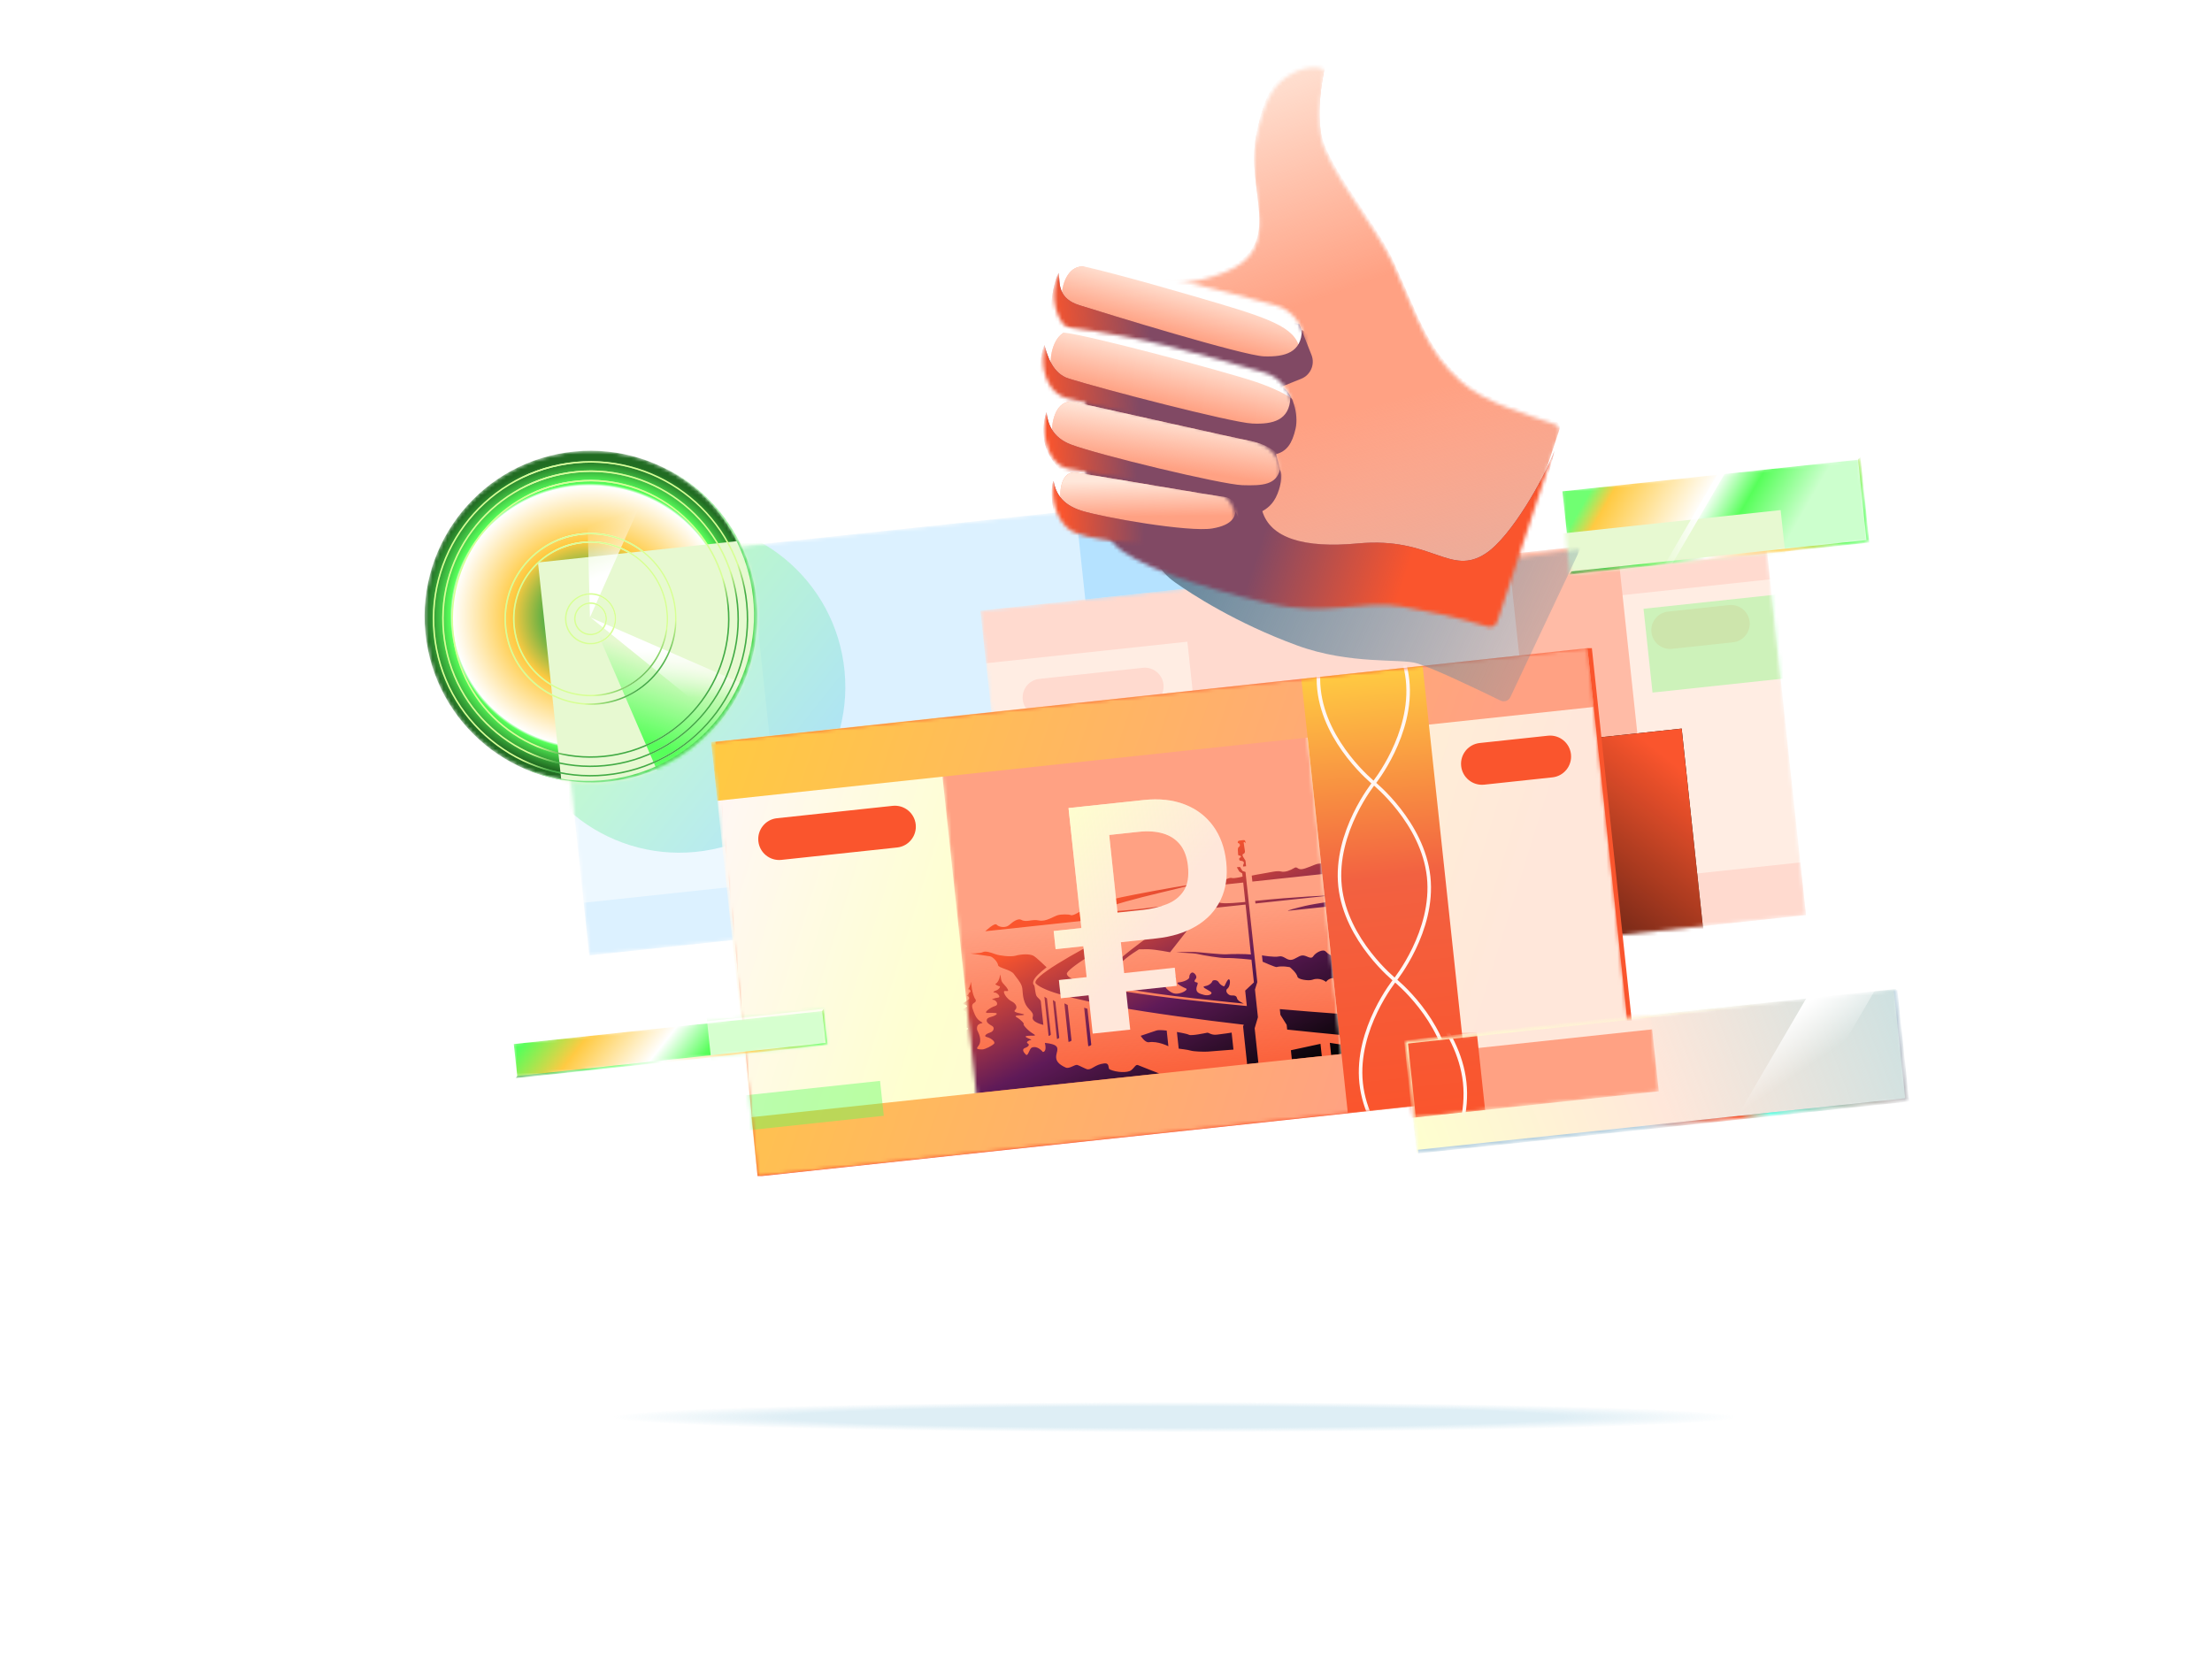 <svg width="601" height="454" viewBox="0 0 601 454" fill="none" xmlns="http://www.w3.org/2000/svg">
<g style="mix-blend-mode:multiply" filter="url(#filter0_f_31330_110742)">
<ellipse cx="319.067" cy="385.13" rx="152.315" ry="4.118" fill="url(#paint0_radial_31330_110742)"/>
</g>
<mask id="mask0_31330_110742" style="mask-type:alpha" maskUnits="userSpaceOnUse" x="148" y="131" width="226" height="129">
<path d="M361.835 131.304L148.83 154.105L160.126 259.633L373.131 236.832L361.835 131.304Z" fill="white"/>
</mask>
<g mask="url(#mask0_31330_110742)">
<g filter="url(#filter1_ii_31330_110742)">
<path d="M361.835 131.304L148.83 154.105L160.126 259.633L373.131 236.832L361.835 131.304Z" fill="#EDF8FF"/>
</g>
<g filter="url(#filter2_ii_31330_110742)">
<path d="M353.316 162.717L336.738 164.491C333.947 164.79 331.44 162.765 331.141 159.969C330.841 157.174 332.863 154.664 335.654 154.365L352.232 152.59C355.023 152.292 357.531 154.317 357.83 157.112C358.129 159.908 356.107 162.418 353.316 162.717Z" fill="#DCF1FF"/>
</g>
<g filter="url(#filter3_ii_31330_110742)">
<path d="M194.058 179.765L165.926 182.777C163.135 183.075 160.627 181.05 160.328 178.255C160.029 175.459 162.051 172.949 164.842 172.65L192.974 169.639C195.765 169.34 198.273 171.366 198.572 174.161C198.871 176.956 196.849 179.466 194.058 179.765Z" fill="#DCF1FF"/>
</g>
<g filter="url(#filter4_ii_31330_110742)">
<path d="M361.835 131.304L148.83 154.106L150.361 168.401L205.065 162.545L213.301 239.477L158.597 245.333L160.127 259.628L214.831 253.772L214.832 253.783L303.592 244.282L303.591 244.271L373.131 236.827L371.601 222.532L304.049 229.763L295.814 152.83L363.365 145.599L361.835 131.304Z" fill="#DCF1FF"/>
</g>
<g filter="url(#filter5_f_31330_110742)">
<circle cx="184.603" cy="186.661" r="45.068" transform="rotate(-8.453 184.603 186.661)" fill="url(#paint1_linear_31330_110742)" fill-opacity="0.5"/>
</g>
<g filter="url(#filter6_ii_31330_110742)">
<path d="M321.769 135.594L292.289 138.75L303.585 244.278L333.066 241.122L321.769 135.594Z" fill="#B5E2FF"/>
</g>
</g>
<mask id="mask1_31330_110742" style="mask-type:alpha" maskUnits="userSpaceOnUse" x="266" y="143" width="225" height="129">
<path d="M479.379 143.148L266.375 165.949L277.671 271.477L490.676 248.676L479.379 143.148Z" fill="white"/>
</mask>
<g mask="url(#mask1_31330_110742)">
<g filter="url(#filter7_ii_31330_110742)">
<path d="M479.379 143.148L266.375 165.949L277.671 271.477L490.676 248.676L479.379 143.148Z" fill="#FFEDE3"/>
</g>
<g filter="url(#filter8_ii_31330_110742)">
<path d="M470.861 174.561L454.283 176.335C451.492 176.634 448.985 174.608 448.686 171.813C448.386 169.018 450.408 166.508 453.199 166.209L469.777 164.434C472.568 164.135 475.076 166.161 475.375 168.956C475.674 171.751 473.652 174.262 470.861 174.561Z" fill="#FFDACF"/>
</g>
<g filter="url(#filter9_ii_31330_110742)">
<path d="M311.603 191.609L283.471 194.62C280.68 194.919 278.172 192.893 277.873 190.098C277.574 187.303 279.596 184.793 282.387 184.494L310.519 181.482C313.31 181.184 315.818 183.209 316.117 186.004C316.416 188.8 314.394 191.31 311.603 191.609Z" fill="#FFDACF"/>
</g>
<g filter="url(#filter10_ii_31330_110742)">
<path d="M479.38 143.148L266.375 165.949L267.906 180.244L322.61 174.388L330.846 251.321L276.141 257.177L277.672 271.472L332.376 265.616L332.377 265.627L421.137 256.125L421.136 256.115L490.676 248.671L489.146 234.376L421.594 241.607L413.359 164.674L480.91 157.443L479.38 143.148Z" fill="#FFDACF"/>
</g>
<g filter="url(#filter11_ii_31330_110742)">
<path d="M439.314 147.438L409.834 150.594L421.13 256.121L450.611 252.966L439.314 147.438Z" fill="#FFBBA6"/>
</g>
<g filter="url(#filter12_f_31330_110742)">
<path d="M527.724 156.746L446.548 165.438L448.987 188.219L530.163 179.528L527.724 156.746Z" fill="#57FF5A" fill-opacity="0.3"/>
</g>
<g filter="url(#filter13_f_31330_110742)">
<path d="M456.911 197.999L229.308 222.369L241.381 335.129L468.984 310.76L456.911 197.999Z" fill="#050304"/>
<path d="M456.911 197.999L229.308 222.369L241.381 335.129L468.984 310.76L456.911 197.999Z" fill="url(#paint2_linear_31330_110742)"/>
</g>
</g>
<path d="M445.14 294.109L432.509 176.141L431.318 176.145L194.393 201.636L205.83 319.604L207.024 319.605L445.14 294.109Z" fill="#FA552D"/>
<mask id="mask2_31330_110742" style="mask-type:alpha" maskUnits="userSpaceOnUse" x="193" y="176" width="251" height="144">
<path d="M431.309 176.141L193.193 201.637L205.824 319.605L443.94 294.11L431.309 176.141Z" fill="white"/>
</mask>
<g mask="url(#mask2_31330_110742)">
<path d="M431.309 176.141L193.193 201.637L205.824 319.605L443.94 294.11L431.309 176.141Z" fill="url(#paint3_linear_31330_110742)"/>
<mask id="mask3_31330_110742" style="mask-type:alpha" maskUnits="userSpaceOnUse" x="254" y="184" width="113" height="130">
<path d="M353.573 184.466L254.349 195.09L266.98 313.058L366.204 302.434L353.573 184.466Z" fill="white"/>
</mask>
<g mask="url(#mask3_31330_110742)">
<path d="M353.573 184.466L254.349 195.09L266.98 313.058L366.204 302.434L353.573 184.466Z" fill="#FFA183"/>
<path d="M353.573 184.466L254.349 195.09L266.98 313.058L366.204 302.434L353.573 184.466Z" fill="url(#paint4_linear_31330_110742)"/>
<path d="M368.594 281.656C368.594 281.656 360.712 280.965 349.722 279.803L349.584 278.508L347.886 275.792L347.72 274.238C359.241 275.235 367.968 275.809 367.968 275.809L368.594 281.656ZM314.989 291.739C314.989 291.739 309.835 289.754 309.2 289.46C308.564 289.167 308.248 290.167 307.304 290.873C306.361 291.579 303.412 291.489 301.536 290.642C300.892 290.35 301.657 288.823 299.999 289.001C297.539 289.264 296.729 290.714 295.51 290.61C295.091 290.574 293.424 289.651 292.731 289.418C292.049 289.193 290.565 290.571 289.552 290.119C283.281 287.305 291.323 284.178 283.892 283.411C284.53 285.998 283.327 285.883 283.327 285.883C283.327 285.883 281.992 284.102 280.411 284.669C279.595 284.955 279.379 287.235 278.704 286.576C278.03 285.917 277.584 285.125 278.513 284.791C279.442 284.457 279.863 283.924 279.23 283.567C278.587 283.212 279.612 282.677 280.156 282.619C280.691 282.562 277.654 281.74 279.012 281.532C280.378 281.322 282.109 281.742 280.628 280.88C279.146 280.009 277.823 278.345 278.126 278.313C278.42 278.281 277.463 277.174 276.242 276.465C275.02 275.747 277.821 276.052 278.215 275.775C278.608 275.489 274.898 275.281 275.755 274.53C276.613 273.779 276.019 272.696 274.809 272.094C273.6 271.492 272.652 269.968 272.78 269.476C272.907 268.984 274.319 269.79 273.792 268.826C273.264 267.853 272.494 267.394 272.177 266.705C271.859 266.017 271.84 264.15 271.71 265.13C271.581 266.11 271.023 267.136 270.555 267.303C270.086 267.471 271.288 268.01 271.598 268.04C271.899 268.071 271.439 268.915 270.638 269.173C269.792 269.444 269.734 269.748 270.338 269.746C270.942 269.745 272.078 271.005 271.204 271.098C270.313 271.194 269.03 271.674 269.827 271.706C270.615 271.739 271.564 273.028 270.342 273.403C269.12 273.778 266.966 275.3 268.343 275.279C269.728 275.248 271.494 275.149 270.597 275.787C269.701 276.424 268.386 276.358 268.135 277.044C267.884 277.73 268.497 278.233 269.561 278.823C270.318 279.239 269.981 280.304 269.046 280.585C268.112 280.866 267.008 281.589 268.2 281.859C269.236 282.1 270.563 283.132 270.077 283.644C269.542 284.207 267.672 285.184 266.871 285.197C264.439 285.214 265.841 284.585 266.164 283.648C266.748 281.942 265.554 280.219 265.495 279.918C265.044 277.646 267.641 278.325 266.746 277.797C265.64 277.148 265.097 276.628 264.291 274.232C263.602 272.183 265.397 272.858 265.089 271.663C264.073 270.426 263.825 266.769 263.825 266.769C263.825 266.769 263.67 268.095 263.019 268.841C263.617 268.777 263.844 269.467 263.664 269.558C262.997 269.9 263.312 270.309 262.601 270.575C263.092 270.703 263.7 271.243 263.079 271.67C262.466 272.097 262.399 272.312 261.233 272.789C261.896 272.836 263.142 273.352 262.679 273.582C262.226 273.812 262.287 274.13 261.174 274.43C261.54 274.391 262.962 275.123 262.255 275.262C261.549 275.401 261.557 276.068 260.698 276.215C260.72 276.501 261.003 276.787 261.654 276.717C262.304 276.648 262.777 277.78 262.388 277.939C261.241 278.423 261.98 278.84 260.677 279.052C261.222 279.174 262.855 279.18 263.002 279.462C263.15 279.745 262.219 280.142 261.242 280.454C259.149 281.112 261.379 281.054 260.837 281.554C262.211 281.416 262.622 281.887 262.57 282.163C262.544 282.338 262.002 282.667 261.217 283.166C260.314 283.741 260.393 284.058 261.109 284.008C261.976 283.943 262.981 284.485 262.687 284.688C262.434 284.851 260.957 285.704 260.787 285.975C260.578 286.296 261.902 286.705 262.043 286.924C262.184 287.144 261.362 287.72 261.37 288.387C261.378 289.045 262.942 289.004 263.415 288.954C263.887 288.903 263.479 289.552 262.811 290.644C262.144 291.745 261.934 293.149 263.301 292.948C264.667 292.739 260.721 297.568 263.048 297.319C265.374 297.069 314.989 291.739 314.989 291.739ZM317.428 246.058C317.428 246.058 305.025 247.774 300.838 247.662C296.652 247.551 304.631 245.27 310.371 243.806C315.769 242.434 327.001 239.886 323.193 240.447C319.26 241.021 308.536 243.01 304.596 243.856C299.891 244.874 296.437 245.966 294.518 247.075C293.576 247.618 291.618 248.957 290.959 248.693C290.299 248.43 288.388 248.436 287.381 248.715C286.375 248.994 284.151 250.542 282.36 250.156C280.294 249.718 278.874 250.773 277.481 249.974C276.674 249.509 275.281 250.399 274.256 251.348C273.231 252.298 271.346 251.958 270.797 251.294C270.248 250.631 267.697 253.08 267.697 253.08L312.99 248.23L317.428 246.058ZM364.619 244.536C364.619 244.536 357.609 245.503 354.643 246.182C352.153 246.755 349.018 247.624 350.114 247.506C351.211 247.389 364.769 245.937 364.769 245.937L364.619 244.536ZM269.004 259.893C269.805 260.051 271.081 261.441 271.17 262.271C271.259 263.101 274.632 263.444 275.49 264.725C276.015 265.5 277.146 266.715 277.577 267.879C277.999 269.043 277.667 270.406 278.425 272.429C279.183 274.461 281.045 274.921 280.595 276.36C280.145 277.798 283.477 278.525 283.477 278.525C283.477 278.525 282.82 272.383 282.788 272.088C282.757 271.794 282.299 271.482 281.756 270.872C281.205 270.271 281.227 268.03 280.963 267.76C280.691 267.491 280.44 266.913 281.213 265.801C281.996 264.688 284.353 262.873 284.353 262.873C284.353 262.873 281.451 260.023 280.685 259.69C279.692 259.254 277.767 259.217 275.814 259.751C274.587 260.081 271.538 259.73 270.41 259.3C269.283 258.879 267.777 258.372 267.043 258.758C266.299 259.135 263.647 259.121 263.647 259.121C263.647 259.121 268.202 259.735 269.004 259.893ZM363.818 237.054L363.542 234.474C363.542 234.474 359.095 234.544 358.105 234.731C357.116 234.918 354.726 236.177 353.567 236.219C352.409 236.262 352.476 235.37 351.604 235.906C350.742 236.441 349.202 237.129 348.089 236.842C346.976 236.555 345.139 237.077 343.48 237.336C341.822 237.594 340.094 237.96 340.094 237.96L340.267 239.576L363.818 237.054ZM362.929 265.883C364.66 266.302 367.337 269.916 367.337 269.916L366.206 259.355C366.206 259.355 362.644 259.854 362.159 259.789C361.674 259.723 360.841 259.27 360.161 258.558C359.48 257.845 357.478 258.845 356.812 259.873C356.138 260.903 355.032 259.585 353.894 259.653C352.756 259.712 351.906 260.787 350.715 260.86C349.513 260.926 348.732 259.61 347.486 259.924C346.265 260.226 342.874 259.632 342.874 259.632L343.059 261.355C343.059 261.355 346.515 262.899 346.848 262.809C348.291 262.393 350.45 262.848 350.45 262.848C350.45 262.848 352.251 264.263 352.535 265.478C352.699 266.174 355.526 266.639 356.594 266.254C358.676 265.489 360.29 266.842 360.29 266.842C360.29 266.842 361.198 265.463 362.929 265.883ZM338.559 235.415L338.395 233.88L337.764 232.873C337.764 232.873 337.449 232.293 337.686 232.141C337.923 231.998 338.308 231.894 338.239 231.251C338.171 230.608 337.87 229.06 337.923 228.883C337.976 228.705 338.365 228.971 338.42 229.146C338.474 229.32 338.441 228.331 338.042 228.31C337.652 228.289 336.972 228.425 336.731 228.45C336.286 228.498 336.164 229.044 336.461 229.129C336.944 229.258 337.04 229.898 336.616 230.151C336.362 230.305 336.311 230.672 336.332 231.121C336.351 231.634 336.385 232.37 336.474 232.451C336.564 232.532 336.83 232.485 337.011 232.574C337.191 232.663 337.244 232.983 336.963 233.058C336.516 233.178 336.662 233.867 337.009 233.911C337.44 233.973 337.911 233.995 337.964 234.486C337.994 234.772 337.677 234.923 337.738 235.494L338.558 235.406L338.559 235.415ZM283.767 270.873L284.907 281.524C285.309 281.481 285.511 281.179 285.511 281.179L284.455 271.323L283.767 270.873ZM286.053 271.757L287.187 282.354C287.589 282.311 287.791 282.009 287.791 282.009L286.741 272.207L286.053 271.757ZM289.19 272.676L290.311 283.148C290.837 283.092 291.128 282.781 291.128 282.781L290.092 273.103L289.19 272.676ZM294.563 273.853L295.684 284.325C296.21 284.268 296.502 283.957 296.502 283.957L295.45 274.137L294.563 273.853ZM330.566 281.186C329.06 281.347 328.408 280.568 327.976 280.659C327.543 280.742 323.7 281.56 323.06 281.222C322.419 280.884 319.768 280.455 319.768 280.455L320.252 284.981C320.252 284.981 322.772 285.271 323.519 285.516C324.267 285.761 327.046 285.861 328.165 285.786C329.283 285.703 335.13 285.239 335.13 285.239L334.636 280.624C334.637 280.633 332.073 281.025 330.566 281.186ZM317.45 284.324L316.995 280.074C316.995 280.074 315.037 279.806 314.224 280.046C313.403 280.297 309.924 281.491 309.924 281.491C309.924 281.491 311.085 283.407 312.158 283.238C314.579 282.861 317.45 284.324 317.45 284.324ZM337.949 272.747C337.949 272.747 336.25 272.035 336.111 271.328C335.972 270.62 335.48 270.492 334.582 270.525C333.684 270.558 332.7 269.282 333.46 268.713C334.219 268.144 334.376 266.321 333.933 266.143C333.49 265.964 332.8 267.944 332.629 268.025C332.457 268.107 331.567 267.714 331.124 266.94C330.68 266.166 329.488 266.312 329.405 266.637C329.323 266.961 328.681 267.789 327.44 267.985C326.199 268.181 327.954 268.833 328.86 269.458C329.774 270.083 328.453 270.712 327.174 270.388C325.895 270.065 325.103 269.743 325.061 268.844C325.028 267.945 325.774 267.08 325.206 266.996C324.63 266.922 324.289 266.688 324.829 266.088C325.369 265.489 324.792 264.647 324.219 264.347C323.646 264.048 323.075 264.949 323.138 265.538C323.202 266.127 321.656 266.852 320.289 266.972C318.924 267.1 321.766 268.466 322.263 268.647C322.761 268.829 321.885 269.582 320.604 269.909C319.323 270.235 318.434 270.024 317.107 268.829C315.772 267.645 317.743 266.35 319.083 265.891C320.422 265.431 318.046 264.629 316.902 264.634C315.757 264.639 316.132 265.864 316.455 266.614C316.779 267.365 315.822 268.615 313.305 268.099C310.78 267.583 314.572 266.455 313.671 266.542C312.769 266.63 312.368 266.086 313.282 265.022C314.196 263.958 311.579 265.448 311.655 266.162C311.732 266.876 310.587 266.882 310.278 267.366C309.97 267.851 308.804 267.912 308.127 267.985C307.128 268.092 305.447 268.389 306.318 268.693C312.694 270.304 337.949 272.747 337.949 272.747ZM359.132 287.013L358.775 283.674L350.73 285.42L350.993 287.884L359.132 287.013ZM368.875 285.969L368.696 284.3C364.763 284.026 361.315 283.402 361.315 283.402L361.673 286.741L368.875 285.969ZM337.567 236.677L336.892 235.594L336.045 235.685L336.71 236.841L337.515 237.369L337.607 238.226C337.607 238.226 335.342 238.803 334.69 238.602C334.037 238.401 332.878 239.112 331.784 239.59C330.69 240.069 329.58 240.567 328.76 240.32C327.866 240.046 327.22 240.25 326.636 240.521C326.129 240.756 324.257 241.29 324.257 241.29L337.78 239.842L338.345 245.118C338.345 245.118 331.893 245.827 331.243 245.229C330.663 244.704 331.459 242.117 330.99 242.619C330.182 243.491 327.982 246.941 329.042 246.828C329.64 246.764 338.42 245.824 338.42 245.824L339.873 259.394C338.412 259.225 334.555 259.241 333.204 259.34C331.854 259.448 325.547 258.724 324.543 258.696C321.965 258.62 319.528 258.845 319.528 258.845C319.528 258.845 324.412 258.99 325.489 259.281C326.566 259.572 331.679 260.415 333.034 260.361C335.298 260.281 340.024 260.804 340.024 260.804L340.686 266.982L338.318 269.204L338.767 273.4C316.733 271.316 290.223 268.096 289.856 264.668C289.575 262.043 328.48 241.073 328.48 241.073L327.642 241.162C327.642 241.162 278.24 264.223 281.477 267.335C285.939 271.625 314.676 275.763 337.941 278.482L337.745 278.927L338.843 289.185L341.901 288.858L340.892 279.439L341.78 276.445L340.975 268.928L341.605 266.893L338.402 236.976L337.567 236.677ZM341.028 244.831L341.103 245.536L361.989 243.3C361.989 243.3 351.671 243.691 341.028 244.831ZM307.405 258.048C302.285 262.018 301.592 263.375 302.473 264.445C303.354 265.516 305.828 266.217 305.828 266.217C305.828 266.217 302.923 264.939 303.273 263.583C303.764 261.68 307.738 259.051 309.472 257.98C310.3 257.964 311.245 257.953 312.04 257.967C313.911 258.011 317.907 258.784 317.907 258.784C317.907 258.784 329.218 244.425 329.358 244.049C329.498 243.673 329.477 241.201 329.477 241.201L307.405 258.048Z" fill="url(#paint5_linear_31330_110742)"/>
</g>
<path fill-rule="evenodd" clip-rule="evenodd" d="M193.192 201.637L431.308 176.141L433.019 192.122L194.903 217.617L193.192 201.637ZM204.112 303.616L442.228 278.12L443.939 294.1L205.823 319.596L204.112 303.616Z" fill="url(#paint6_linear_31330_110742)"/>
<path d="M386.523 180.934L353.567 184.463L366.198 302.431L399.154 298.903L386.523 180.934Z" fill="url(#paint7_linear_31330_110742)"/>
<path d="M388.165 238.296C389.747 253.071 378.995 266.34 378.995 266.34C378.995 266.34 365.678 255.648 364.096 240.873C362.514 226.098 373.266 212.829 373.266 212.829C373.266 212.829 386.583 223.521 388.165 238.296ZM378.995 266.34C378.995 266.34 368.244 279.609 369.826 294.385C371.408 309.16 384.725 319.852 384.725 319.852C384.725 319.852 395.476 306.583 393.894 291.808C392.312 277.032 378.995 266.34 378.995 266.34ZM367.536 159.317C367.536 159.317 356.785 172.586 358.367 187.361C359.949 202.136 373.266 212.829 373.266 212.829C373.266 212.829 384.017 199.559 382.435 184.784C380.853 170.009 367.536 159.317 367.536 159.317Z" stroke="#FFF7F4" stroke-width="0.959" stroke-miterlimit="10"/>
<path d="M243.754 230.316L212.305 233.684C209.185 234.018 206.382 231.753 206.047 228.629C205.713 225.504 207.973 222.698 211.093 222.364L242.542 218.996C245.662 218.662 248.465 220.927 248.8 224.051C249.134 227.176 246.874 229.982 243.754 230.316Z" fill="#FA552D"/>
<path d="M421.787 211.258L403.254 213.242C400.134 213.576 397.331 211.312 396.997 208.187C396.662 205.063 398.922 202.256 402.042 201.922L420.575 199.938C423.695 199.604 426.498 201.868 426.832 204.993C427.167 208.117 424.907 210.924 421.787 211.258Z" fill="#FA552D"/>
<path d="M307.065 279.81L296.885 280.9L294.341 257.144L286.809 257.95L286.28 253.014L293.812 252.207L290.322 219.604L310.726 217.419C314.943 216.967 318.655 217.365 321.872 218.609C325.089 219.854 327.669 221.808 329.623 224.48C331.568 227.152 332.754 230.393 333.165 234.232C333.582 238.124 333.083 241.555 331.661 244.524C330.239 247.494 328.023 249.871 325.014 251.665C322.006 253.459 318.375 254.58 314.132 255.034L304.54 256.061L307.083 279.808L307.065 279.81ZM319.184 262.981L319.713 267.918L288.237 271.288L287.708 266.351L319.184 262.981ZM310.213 247.318C312.753 247.046 315.023 246.514 317.029 245.721C319.027 244.929 320.566 243.717 321.624 242.068C322.684 240.429 323.066 238.185 322.761 235.337C322.501 232.909 321.789 230.971 320.624 229.525C319.459 228.078 317.909 227.07 315.99 226.499C314.072 225.928 311.821 225.79 309.254 226.065L301.364 226.909L303.624 248.014L310.212 247.309L310.213 247.318Z" fill="#FFE7DA"/>
<path d="M307.065 279.81L296.885 280.9L294.341 257.144L286.809 257.95L286.28 253.014L293.812 252.207L290.322 219.604L310.726 217.419C314.943 216.967 318.655 217.365 321.872 218.609C325.089 219.854 327.669 221.808 329.623 224.48C331.568 227.152 332.754 230.393 333.165 234.232C333.582 238.124 333.083 241.555 331.661 244.524C330.239 247.494 328.023 249.871 325.014 251.665C322.006 253.459 318.375 254.58 314.132 255.034L304.54 256.061L307.083 279.808L307.065 279.81ZM319.184 262.981L319.713 267.918L288.237 271.288L287.708 266.351L319.184 262.981ZM310.213 247.318C312.753 247.046 315.023 246.514 317.029 245.721C319.027 244.929 320.566 243.717 321.624 242.068C322.684 240.429 323.066 238.185 322.761 235.337C322.501 232.909 321.789 230.971 320.624 229.525C319.459 228.078 317.909 227.07 315.99 226.499C314.072 225.928 311.821 225.79 309.254 226.065L301.364 226.909L303.624 248.014L310.212 247.309L310.213 247.318Z" fill="url(#paint8_linear_31330_110742)"/>
<g filter="url(#filter14_f_31330_110742)">
<path d="M239.111 293.744L154.597 302.793L155.612 312.276L240.126 303.226L239.111 293.744Z" fill="#57FF5A" fill-opacity="0.4"/>
</g>
</g>
<mask id="mask4_31330_110742" style="mask-type:alpha" maskUnits="userSpaceOnUse" x="381" y="268" width="138" height="46">
<path d="M515.149 268.763L381.777 283.043L385.022 313.348L518.394 299.068L515.149 268.763Z" fill="white"/>
</mask>
<g mask="url(#mask4_31330_110742)">
<path d="M515.149 268.763L381.777 283.043L385.022 313.348L518.394 299.068L515.149 268.763Z" fill="#CEE1E1"/>
<path d="M515.149 268.763L381.777 283.043L385.022 313.348L518.394 299.068L515.149 268.763Z" fill="url(#paint9_linear_31330_110742)"/>
<g filter="url(#filter15_f_31330_110742)">
<mask id="mask5_31330_110742" style="mask-type:alpha" maskUnits="userSpaceOnUse" x="186" y="172" width="265" height="152">
<path d="M437.39 172.268L186.434 199.139L199.746 323.469L450.702 296.598L437.39 172.268Z" fill="white"/>
</mask>
<g mask="url(#mask5_31330_110742)">
<path d="M437.39 172.268L186.434 199.139L199.746 323.469L450.702 296.598L437.39 172.268Z" fill="url(#paint10_linear_31330_110742)"/>
<path fill-rule="evenodd" clip-rule="evenodd" d="M186.435 199.137L437.391 172.266L439.195 189.108L188.238 215.979L186.435 199.137ZM197.943 306.612L448.9 279.741L450.703 296.584L199.746 323.454L197.943 306.612Z" fill="url(#paint11_linear_31330_110742)"/>
<path d="M390.187 177.318L355.454 181.037L368.766 305.367L403.499 301.648L390.187 177.318Z" fill="url(#paint12_linear_31330_110742)"/>
<path d="M391.92 237.769C393.587 253.34 382.256 267.325 382.256 267.325C382.256 267.325 368.221 256.056 366.554 240.485C364.887 224.913 376.218 210.928 376.218 210.928C376.218 210.928 390.253 222.197 391.92 237.769ZM382.256 267.325C382.256 267.325 370.925 281.31 372.592 296.882C374.26 312.454 388.295 323.723 388.295 323.723C388.295 323.723 399.626 309.738 397.959 294.166C396.291 278.594 382.256 267.325 382.256 267.325ZM370.179 154.531C370.179 154.531 358.848 168.516 360.515 184.087C362.183 199.659 376.218 210.928 376.218 210.928C376.218 210.928 387.549 196.943 385.882 181.371C384.214 165.799 370.179 154.531 370.179 154.531Z" stroke="#FFF7F4" stroke-width="0.959" stroke-miterlimit="10"/>
</g>
</g>
<g filter="url(#filter16_f_31330_110742)">
<path d="M381.456 282.693L514.827 268.412L514.935 269.404L382.546 283.584L385.683 312.896L384.7 312.998L381.456 282.693Z" fill="url(#paint13_linear_31330_110742)"/>
</g>
<g filter="url(#filter17_f_31330_110742)">
<path d="M505.425 246.172L464.296 316.695L477.265 324.259L518.394 253.736L505.425 246.172Z" fill="url(#paint14_linear_31330_110742)"/>
</g>
<g filter="url(#filter18_f_31330_110742)">
<path d="M518.733 299.352L385.343 313.455L385.237 312.463L517.644 298.46L514.546 269.143L515.529 269.043L518.733 299.352Z" fill="#B9D2E0"/>
<path d="M518.733 299.352L385.343 313.455L385.237 312.463L517.644 298.46L514.546 269.143L515.529 269.043L518.733 299.352Z" fill="url(#paint15_linear_31330_110742)"/>
</g>
</g>
<mask id="mask6_31330_110742" style="mask-type:alpha" maskUnits="userSpaceOnUse" x="424" y="124" width="84" height="32">
<path d="M505.225 124.48L424.049 133.172L426.488 155.954L507.664 147.262L505.225 124.48Z" fill="white"/>
</mask>
<g mask="url(#mask6_31330_110742)">
<path d="M505.225 124.484L424.049 133.176L426.488 155.958L507.664 147.266L505.225 124.484Z" fill="url(#paint16_linear_31330_110742)"/>
<g filter="url(#filter19_f_31330_110742)">
<path d="M423.733 132.865L504.91 124.174L504.989 124.912L424.507 133.53L426.867 155.573L426.173 155.647L423.733 132.865Z" fill="white"/>
</g>
<g filter="url(#filter20_f_31330_110742)">
<path d="M483.799 138.625L270.795 161.426L282.091 266.953L495.096 244.152L483.799 138.625Z" fill="#E7F9D1"/>
</g>
<g filter="url(#filter21_f_31330_110742)">
<path d="M507.908 147.448L426.351 156.162L426.963 155.295L507.135 146.784L504.851 124.911L505.482 124.199L507.908 147.448Z" fill="url(#paint17_linear_31330_110742)"/>
</g>
<g filter="url(#filter22_f_31330_110742)">
<path d="M481.832 102.78L440.703 173.303L442.132 174.136L483.261 103.613L481.832 102.78Z" fill="url(#paint18_linear_31330_110742)"/>
</g>
</g>
<mask id="mask7_31330_110742" style="mask-type:alpha" maskUnits="userSpaceOnUse" x="139" y="274" width="86" height="19">
<path d="M223.7 274.308L139.186 283.357L140.201 292.84L224.715 283.791L223.7 274.308Z" fill="white"/>
</mask>
<g mask="url(#mask7_31330_110742)">
<path d="M223.7 274.306L139.186 283.355L140.201 292.838L224.715 283.789L223.7 274.306Z" fill="url(#paint19_linear_31330_110742)"/>
<g filter="url(#filter23_f_31330_110742)">
<path d="M422.1 176.143L183.984 201.639L196.615 319.607L434.731 294.112L422.1 176.143Z" fill="#D6FFCF"/>
</g>
<g filter="url(#filter24_f_31330_110742)">
<path d="M139.027 283.206L223.884 274.115L223.947 274.701L139.596 283.738L140.604 293.014L140.098 293.068L139.027 283.206Z" fill="white"/>
</g>
<g filter="url(#filter25_f_31330_110742)">
<path d="M224.901 283.976L140.079 293.008L140.552 292.413L224.333 283.445L223.399 274.766L223.856 274.074L224.901 283.976Z" fill="url(#paint20_linear_31330_110742)"/>
</g>
</g>
<mask id="mask8_31330_110742" style="mask-type:alpha" maskUnits="userSpaceOnUse" x="115" y="122" width="91" height="91">
<circle cx="160.438" cy="167.567" r="45.068" transform="rotate(-8.453 160.438 167.567)" fill="white"/>
</mask>
<g mask="url(#mask8_31330_110742)">
<circle cx="160.438" cy="167.567" r="45.068" transform="rotate(-8.453 160.438 167.567)" fill="url(#paint21_angular_31330_110742)"/>
<g filter="url(#filter26_f_31330_110742)">
<path d="M361.701 129.786L146.171 152.857L157.601 259.636L373.131 236.565L361.701 129.786Z" fill="#E7F9D1"/>
</g>
<g filter="url(#filter27_f_31330_110742)">
<path d="M179.06 210.59L160.44 167.557L222.711 180.258L179.06 210.59Z" fill="url(#paint22_linear_31330_110742)"/>
</g>
<g filter="url(#filter28_f_31330_110742)">
<path d="M200.483 200.166L160.497 167.844L219.616 193.606L200.483 200.166Z" fill="url(#paint23_linear_31330_110742)"/>
</g>
<g filter="url(#filter29_f_31330_110742)">
<path d="M180.451 122.593L160.286 167.782L158.584 99.739L180.451 122.593Z" fill="url(#paint24_linear_31330_110742)"/>
</g>
<g filter="url(#filter30_di_31330_110742)">
<path fill-rule="evenodd" clip-rule="evenodd" d="M166.685 209.555C189.873 206.109 205.877 184.518 202.431 161.33C198.985 138.142 177.394 122.138 154.207 125.584C131.019 129.03 115.014 150.621 118.46 173.809C121.906 196.997 143.497 213.001 166.685 209.555ZM166.744 209.95C190.15 206.472 206.305 184.678 202.827 161.271C199.349 137.865 177.554 121.71 154.148 125.188C130.741 128.667 114.586 150.461 118.065 173.867C121.543 197.274 143.337 213.429 166.744 209.95ZM166.321 207.02C188.12 203.78 203.165 183.483 199.925 161.685C196.686 139.886 176.389 124.841 154.591 128.081C132.792 131.32 117.747 151.617 120.987 173.416C124.226 195.214 144.523 210.259 166.321 207.02ZM166.38 207.415C188.397 204.143 203.593 183.643 200.321 161.626C197.049 139.609 176.549 124.413 154.532 127.685C132.515 130.957 117.319 151.458 120.591 173.474C123.863 195.491 144.363 210.687 166.38 207.415ZM197.394 162.082C200.427 182.49 186.341 201.494 165.932 204.527C145.524 207.559 126.52 193.473 123.488 173.065C120.455 152.656 134.541 133.653 154.949 130.62C175.358 127.587 194.361 141.673 197.394 162.082ZM197.79 162.023C200.855 182.65 186.619 201.857 165.991 204.922C145.364 207.988 126.157 193.751 123.092 173.123C120.027 152.496 134.263 133.289 154.891 130.224C175.518 127.159 194.725 141.396 197.79 162.023ZM163.815 190.308C176.366 188.443 185.028 176.756 183.163 164.205C181.298 151.654 169.612 142.992 157.061 144.857C144.51 146.722 135.847 158.409 137.712 170.96C139.578 183.51 151.264 192.173 163.815 190.308ZM163.874 190.703C176.643 188.806 185.457 176.916 183.559 164.146C181.661 151.377 169.771 142.564 157.002 144.461C144.233 146.359 135.419 158.249 137.317 171.018C139.214 183.788 151.104 192.601 163.874 190.703ZM180.892 164.527C182.57 175.815 174.779 186.325 163.491 188.003C152.204 189.68 141.693 181.889 140.016 170.602C138.338 159.314 146.129 148.803 157.417 147.126C168.705 145.449 179.215 153.239 180.892 164.527ZM181.288 164.468C182.998 175.975 175.056 186.688 163.55 188.398C152.044 190.108 141.33 182.167 139.62 170.66C137.91 159.154 145.852 148.44 157.358 146.73C168.864 145.02 179.578 152.962 181.288 164.468ZM161.417 174.05C165 173.517 167.472 170.182 166.94 166.6C166.407 163.018 163.072 160.546 159.49 161.078C155.908 161.61 153.435 164.946 153.968 168.528C154.5 172.11 157.835 174.582 161.417 174.05ZM161.476 174.445C165.277 173.881 167.9 170.342 167.335 166.541C166.77 162.741 163.232 160.117 159.431 160.682C155.63 161.247 153.007 164.786 153.572 168.586C154.137 172.387 157.676 175.01 161.476 174.445ZM164.462 166.971C164.792 169.189 163.261 171.254 161.043 171.584C158.824 171.914 156.759 170.383 156.429 168.164C156.1 165.946 157.631 163.881 159.849 163.551C162.067 163.221 164.133 164.752 164.462 166.971ZM164.858 166.912C165.22 169.349 163.538 171.618 161.102 171.98C158.665 172.342 156.396 170.66 156.034 168.223C155.672 165.786 157.353 163.517 159.79 163.155C162.227 162.793 164.496 164.475 164.858 166.912Z" fill="url(#paint25_linear_31330_110742)"/>
<path fill-rule="evenodd" clip-rule="evenodd" d="M166.685 209.555C189.873 206.109 205.877 184.518 202.431 161.33C198.985 138.142 177.394 122.138 154.207 125.584C131.019 129.03 115.014 150.621 118.46 173.809C121.906 196.997 143.497 213.001 166.685 209.555ZM166.744 209.95C190.15 206.472 206.305 184.678 202.827 161.271C199.349 137.865 177.554 121.71 154.148 125.188C130.741 128.667 114.586 150.461 118.065 173.867C121.543 197.274 143.337 213.429 166.744 209.95ZM166.321 207.02C188.12 203.78 203.165 183.483 199.925 161.685C196.686 139.886 176.389 124.841 154.591 128.081C132.792 131.32 117.747 151.617 120.987 173.416C124.226 195.214 144.523 210.259 166.321 207.02ZM166.38 207.415C188.397 204.143 203.593 183.643 200.321 161.626C197.049 139.609 176.549 124.413 154.532 127.685C132.515 130.957 117.319 151.458 120.591 173.474C123.863 195.491 144.363 210.687 166.38 207.415ZM197.394 162.082C200.427 182.49 186.341 201.494 165.932 204.527C145.524 207.559 126.52 193.473 123.488 173.065C120.455 152.656 134.541 133.653 154.949 130.62C175.358 127.587 194.361 141.673 197.394 162.082ZM197.79 162.023C200.855 182.65 186.619 201.857 165.991 204.922C145.364 207.988 126.157 193.751 123.092 173.123C120.027 152.496 134.263 133.289 154.891 130.224C175.518 127.159 194.725 141.396 197.79 162.023ZM163.815 190.308C176.366 188.443 185.028 176.756 183.163 164.205C181.298 151.654 169.612 142.992 157.061 144.857C144.51 146.722 135.847 158.409 137.712 170.96C139.578 183.51 151.264 192.173 163.815 190.308ZM163.874 190.703C176.643 188.806 185.457 176.916 183.559 164.146C181.661 151.377 169.771 142.564 157.002 144.461C144.233 146.359 135.419 158.249 137.317 171.018C139.214 183.788 151.104 192.601 163.874 190.703ZM180.892 164.527C182.57 175.815 174.779 186.325 163.491 188.003C152.204 189.68 141.693 181.889 140.016 170.602C138.338 159.314 146.129 148.803 157.417 147.126C168.705 145.449 179.215 153.239 180.892 164.527ZM181.288 164.468C182.998 175.975 175.056 186.688 163.55 188.398C152.044 190.108 141.33 182.167 139.62 170.66C137.91 159.154 145.852 148.44 157.358 146.73C168.864 145.02 179.578 152.962 181.288 164.468ZM161.417 174.05C165 173.517 167.472 170.182 166.94 166.6C166.407 163.018 163.072 160.546 159.49 161.078C155.908 161.61 153.435 164.946 153.968 168.528C154.5 172.11 157.835 174.582 161.417 174.05ZM161.476 174.445C165.277 173.881 167.9 170.342 167.335 166.541C166.77 162.741 163.232 160.117 159.431 160.682C155.63 161.247 153.007 164.786 153.572 168.586C154.137 172.387 157.676 175.01 161.476 174.445ZM164.462 166.971C164.792 169.189 163.261 171.254 161.043 171.584C158.824 171.914 156.759 170.383 156.429 168.164C156.1 165.946 157.631 163.881 159.849 163.551C162.067 163.221 164.133 164.752 164.462 166.971ZM164.858 166.912C165.22 169.349 163.538 171.618 161.102 171.98C158.665 172.342 156.396 170.66 156.034 168.223C155.672 165.786 157.353 163.517 159.79 163.155C162.227 162.793 164.496 164.475 164.858 166.912Z" fill="url(#paint26_linear_31330_110742)"/>
</g>
<path d="M141.355 208.289C163.856 218.381 190.344 208.502 200.707 186.056C211.071 163.61 201.412 137.04 179.137 126.459C179.29 126.528 179.442 126.597 179.594 126.667C202.192 137.101 212.054 163.879 201.62 186.477C191.186 209.075 164.408 218.936 141.81 208.502C141.658 208.432 141.506 208.361 141.355 208.289Z" fill="#4DD94F"/>
</g>
<mask id="mask9_31330_110742" style="mask-type:alpha" maskUnits="userSpaceOnUse" x="285" y="126" width="145" height="77">
<path d="M400.18 126.264L285.199 140.942L291.072 159.044L327.277 189.379L400.18 202.1L429.045 179.594V149.259L412.899 151.706L400.18 126.264Z" fill="#D9D9D9"/>
</mask>
<g mask="url(#mask9_31330_110742)">
<g style="mix-blend-mode:multiply" filter="url(#filter31_f_31330_110742)">
<path d="M410.375 189.442L430.849 146.015C431.295 145.068 430.94 143.94 430.02 143.44C423.561 139.922 411.286 133.67 405.905 127.575C398.562 119.259 391.232 91.733 377.576 85.099C369.412 81.133 361.721 73.345 356.835 67.225C351.949 61.104 352.102 49.795 352.336 48.552C352.571 47.309 350.275 45.044 346.4 46.689C342.524 48.335 337.676 51.728 338.66 67.51C339.447 80.135 348.893 91.307 353.517 95.315C313.317 83.227 286.901 75.958 280.379 75.678C272.226 75.329 269.288 85.915 277.545 89.651C283.162 92.192 306.054 98.89 318.181 102.316C316.719 114.88 313.594 140.737 313.485 146.31C313.376 151.856 314.898 155.168 319.264 158.269C323.63 161.37 335.792 169.328 352.468 175.424C366.942 180.716 380.603 178.894 385.022 180.277C389.896 181.803 400.103 186.707 407.694 190.39C408.696 190.876 409.9 190.45 410.375 189.442Z" fill="url(#paint27_linear_31330_110742)"/>
</g>
</g>
<mask id="mask10_31330_110742" style="mask-type:alpha" maskUnits="userSpaceOnUse" x="294" y="18" width="130" height="153">
<path d="M406.764 169.02L423.66 117.784C423.987 116.79 423.497 115.712 422.515 115.348C415.382 112.708 403.719 109.756 396.902 103.71C387.651 95.507 385.542 87.295 378.569 71.879C373.858 61.462 360.038 45.475 358.863 36.827C357.74 28.562 359.758 20.925 359.849 19.518C359.94 18.111 355.065 17.681 351.002 20.027C346.939 22.373 343.831 25.367 341.371 37.402C338.141 53.2 349.412 67.208 332.96 73.946C316.508 80.683 303.98 74.097 303.98 74.097L299.198 78.803L296.439 87.669C296.526 101.766 293.615 116.206 294.25 122.386C294.882 128.535 297.355 141.937 302.701 147.814C307.654 153.26 325.183 159.446 344.283 163.887C361.011 167.777 369.992 162.83 380.952 164.84C386.584 165.872 395.712 167.59 404.21 170.306C405.271 170.645 406.416 170.078 406.764 169.02Z" fill="white"/>
</mask>
<g mask="url(#mask10_31330_110742)">
<g filter="url(#filter32_ii_31330_110742)">
<path d="M406.764 169.02L423.66 117.784C423.987 116.79 423.497 115.712 422.515 115.348C415.382 112.708 403.719 109.756 396.902 103.71C387.651 95.507 385.542 87.295 378.569 71.879C373.858 61.462 360.038 45.475 358.863 36.827C357.74 28.562 359.758 20.925 359.849 19.518C359.94 18.111 355.065 17.681 351.002 20.027C346.939 22.373 343.831 25.367 341.371 37.402C338.141 53.2 349.412 67.208 332.96 73.946C316.508 80.683 303.98 74.097 303.98 74.097L299.198 78.803L296.439 87.669C296.526 101.766 293.615 116.206 294.25 122.386C294.882 128.535 297.355 141.937 302.701 147.814C307.654 153.26 325.183 159.446 344.283 163.887C361.011 167.777 369.992 162.83 380.952 164.84C386.584 165.872 395.712 167.59 404.21 170.306C405.271 170.645 406.416 170.078 406.764 169.02Z" fill="#FFA183"/>
<path d="M406.764 169.02L423.66 117.784C423.987 116.79 423.497 115.712 422.515 115.348C415.382 112.708 403.719 109.756 396.902 103.71C387.651 95.507 385.542 87.295 378.569 71.879C373.858 61.462 360.038 45.475 358.863 36.827C357.74 28.562 359.758 20.925 359.849 19.518C359.94 18.111 355.065 17.681 351.002 20.027C346.939 22.373 343.831 25.367 341.371 37.402C338.141 53.2 349.412 67.208 332.96 73.946C316.508 80.683 303.98 74.097 303.98 74.097L299.198 78.803L296.439 87.669C296.526 101.766 293.615 116.206 294.25 122.386C294.882 128.535 297.355 141.937 302.701 147.814C307.654 153.26 325.183 159.446 344.283 163.887C361.011 167.777 369.992 162.83 380.952 164.84C386.584 165.872 395.712 167.59 404.21 170.306C405.271 170.645 406.416 170.078 406.764 169.02Z" fill="url(#paint28_linear_31330_110742)"/>
<path d="M406.764 169.02L423.66 117.784C423.987 116.79 423.497 115.712 422.515 115.348C415.382 112.708 403.719 109.756 396.902 103.71C387.651 95.507 385.542 87.295 378.569 71.879C373.858 61.462 360.038 45.475 358.863 36.827C357.74 28.562 359.758 20.925 359.849 19.518C359.94 18.111 355.065 17.681 351.002 20.027C346.939 22.373 343.831 25.367 341.371 37.402C338.141 53.2 349.412 67.208 332.96 73.946C316.508 80.683 303.98 74.097 303.98 74.097L299.198 78.803L296.439 87.669C296.526 101.766 293.615 116.206 294.25 122.386C294.882 128.535 297.355 141.937 302.701 147.814C307.654 153.26 325.183 159.446 344.283 163.887C361.011 167.777 369.992 162.83 380.952 164.84C386.584 165.872 395.712 167.59 404.21 170.306C405.271 170.645 406.416 170.078 406.764 169.02Z" fill="url(#paint29_linear_31330_110742)"/>
</g>
<g filter="url(#filter33_f_31330_110742)">
<path d="M352.016 116.471C352.879 112.669 351.277 106.667 348.179 105.091L353.545 102.935C356.097 101.909 357.342 99.016 356.331 96.458L353.032 88.109L303.071 75.774L280.947 91.972L262.583 110.596L286.861 153.286L351.354 181.146L407.89 178.041L422.365 122.504C419.671 129.762 410.664 145.77 403.744 150.362C393.989 156.837 389.108 145.809 368.971 147.682C354.108 149.064 345.164 146.151 342.976 138.924C344.812 137.878 346.449 136.455 347.529 132.983C348.812 128.858 347.425 126.712 346.715 123.423C349.577 122.648 351.074 120.624 352.016 116.471Z" fill="#814964"/>
<path d="M352.016 116.471C352.879 112.669 351.277 106.667 348.179 105.091L353.545 102.935C356.097 101.909 357.342 99.016 356.331 96.458L353.032 88.109L303.071 75.774L280.947 91.972L262.583 110.596L286.861 153.286L351.354 181.146L407.89 178.041L422.365 122.504C419.671 129.762 410.664 145.77 403.744 150.362C393.989 156.837 389.108 145.809 368.971 147.682C354.108 149.064 345.164 146.151 342.976 138.924C344.812 137.878 346.449 136.455 347.529 132.983C348.812 128.858 347.425 126.712 346.715 123.423C349.577 122.648 351.074 120.624 352.016 116.471Z" fill="url(#paint30_linear_31330_110742)"/>
</g>
</g>
<mask id="mask11_31330_110742" style="mask-type:alpha" maskUnits="userSpaceOnUse" x="286" y="71" width="69" height="31">
<path d="M346.547 82.938C327.26 77.814 314.723 74.032 292.643 71.453C284.811 70.539 283.68 88.631 293.205 90.845C302.731 93.06 333.083 99.144 343.098 101.071C358.079 103.953 357.19 85.766 346.547 82.938Z" fill="white"/>
</mask>
<g mask="url(#mask11_31330_110742)">
<g filter="url(#filter34_i_31330_110742)">
<path d="M346.547 82.938C327.26 77.814 314.723 74.032 292.643 71.453C284.811 70.539 283.68 88.631 293.205 90.845C302.731 93.06 333.083 99.144 343.098 101.071C358.079 103.953 357.19 85.766 346.547 82.938Z" fill="#FFA183"/>
<path d="M346.547 82.938C327.26 77.814 314.723 74.032 292.643 71.453C284.811 70.539 283.68 88.631 293.205 90.845C302.731 93.06 333.083 99.144 343.098 101.071C358.079 103.953 357.19 85.766 346.547 82.938Z" fill="url(#paint31_linear_31330_110742)"/>
</g>
<g filter="url(#filter35_f_31330_110742)">
<path d="M324.122 80.418C342.682 85.82 350.739 88.217 352.774 93.54C354.435 93.103 355.762 89.822 354.716 87.299C353.408 84.147 350.538 82.687 325.101 76.263C302.939 70.666 290.795 70.287 287.146 70.983C293.274 71.687 310.025 76.314 324.122 80.418Z" fill="white"/>
</g>
<g filter="url(#filter36_f_31330_110742)">
<path d="M293.273 82.943C287.612 81.181 287.856 77.386 287.714 74.144C285.673 76.778 283.889 92.572 287.337 95.262C291.646 98.625 331.576 106.021 342.83 107.22C354.084 108.419 357.849 102.112 357.919 97.489C357.99 92.865 356.493 91.492 353.733 89.651C353.614 95.796 349.14 97.033 343.466 96.847C337.791 96.661 300.525 85.198 293.273 82.943Z" fill="#814964"/>
<path d="M293.273 82.943C287.612 81.181 287.856 77.386 287.714 74.144C285.673 76.778 283.889 92.572 287.337 95.262C291.646 98.625 331.576 106.021 342.83 107.22C354.084 108.419 357.849 102.112 357.919 97.489C357.99 92.865 356.493 91.492 353.733 89.651C353.614 95.796 349.14 97.033 343.466 96.847C337.791 96.661 300.525 85.198 293.273 82.943Z" fill="url(#paint32_linear_31330_110742)"/>
</g>
</g>
<mask id="mask12_31330_110742" style="mask-type:alpha" maskUnits="userSpaceOnUse" x="283" y="88" width="69" height="32">
<path d="M343.518 101.247C324.316 95.812 311.842 91.829 289.806 88.895C281.99 87.855 280.567 105.926 290.056 108.294C299.545 110.662 329.795 117.234 339.778 119.322C354.71 122.445 354.114 104.246 343.518 101.247Z" fill="white"/>
</mask>
<g mask="url(#mask12_31330_110742)">
<g filter="url(#filter37_i_31330_110742)">
<path d="M343.518 101.247C324.316 95.812 311.842 91.829 289.806 88.895C281.99 87.855 280.567 105.926 290.056 108.294C299.545 110.662 329.795 117.234 339.778 119.322C354.71 122.445 354.114 104.246 343.518 101.247Z" fill="#FFA183"/>
<path d="M343.518 101.247C324.316 95.812 311.842 91.829 289.806 88.895C281.99 87.855 280.567 105.926 290.056 108.294C299.545 110.662 329.795 117.234 339.778 119.322C354.71 122.445 354.114 104.246 343.518 101.247Z" fill="url(#paint33_linear_31330_110742)"/>
</g>
<path d="M341.098 103.75C345.777 105.299 349.639 107.288 350.588 108.071C351.163 107.038 352.057 104.859 351.151 104.155C350.017 103.274 346.174 99.792 327.726 94.816C309.278 89.839 300.337 88.231 291.377 87.437C284.209 86.803 281.573 89.861 281.151 91.469C281.935 90.833 284.324 89.884 289.408 90.434C295.762 91.12 331.297 100.505 341.098 103.75Z" fill="white"/>
<g filter="url(#filter38_f_31330_110742)">
<path d="M290.403 102.889C286.072 101.541 284.628 96.927 283.765 93.791C282.489 96.477 280.706 109.865 284.11 112.61C288.365 116.042 328.17 124.08 339.403 125.46C350.636 126.84 354.502 120.595 354.647 115.973C354.792 111.351 353.318 109.954 350.587 108.069C350.37 114.211 345.877 115.376 340.206 115.099C334.534 114.822 299.194 105.623 290.403 102.889Z" fill="#814964"/>
<path d="M290.403 102.889C286.072 101.541 284.628 96.927 283.765 93.791C282.489 96.477 280.706 109.865 284.11 112.61C288.365 116.042 328.17 124.08 339.403 125.46C350.636 126.84 354.502 120.595 354.647 115.973C354.792 111.351 353.318 109.954 350.587 108.069C350.37 114.211 345.877 115.376 340.206 115.099C334.534 114.822 299.194 105.623 290.403 102.889Z" fill="url(#paint34_linear_31330_110742)"/>
</g>
</g>
<mask id="mask13_31330_110742" style="mask-type:alpha" maskUnits="userSpaceOnUse" x="283" y="108" width="65" height="27">
<path d="M337.627 118.817C332.965 117.917 301.607 110.824 290.033 108.269C281.711 106.429 281.638 125.856 290.295 127.399C298.951 128.941 323.084 132.98 333.235 134.426C343.386 135.871 347.533 133.452 347.79 128.131C348.047 122.81 342.288 119.716 337.627 118.817Z" fill="white"/>
</mask>
<g mask="url(#mask13_31330_110742)">
<g filter="url(#filter39_i_31330_110742)">
<path d="M337.627 118.817C332.965 117.917 301.607 110.824 290.033 108.269C281.711 106.429 281.638 125.856 290.295 127.399C298.951 128.941 323.084 132.98 333.235 134.426C343.386 135.871 347.533 133.452 347.79 128.131C348.047 122.81 342.288 119.716 337.627 118.817Z" fill="#FFA183"/>
<path d="M337.627 118.817C332.965 117.917 301.607 110.824 290.033 108.269C281.711 106.429 281.638 125.856 290.295 127.399C298.951 128.941 323.084 132.98 333.235 134.426C343.386 135.871 347.533 133.452 347.79 128.131C348.047 122.81 342.288 119.716 337.627 118.817Z" fill="url(#paint35_linear_31330_110742)"/>
</g>
<g filter="url(#filter40_f_31330_110742)">
<path d="M291.012 120.817C285.722 118.824 284.704 114.948 284.318 111.999C281.024 122.586 287.529 132.334 306.81 135.336C326.09 138.339 346.078 138.082 347.869 135.514C349.66 132.947 350.079 132.931 347.776 127.645C346.707 131.712 343.184 132.032 337.54 131.851C331.897 131.67 298.263 123.549 291.012 120.817Z" fill="#814964"/>
<path d="M291.012 120.817C285.722 118.824 284.704 114.948 284.318 111.999C281.024 122.586 287.529 132.334 306.81 135.336C326.09 138.339 346.078 138.082 347.869 135.514C349.66 132.947 350.079 132.931 347.776 127.645C346.707 131.712 343.184 132.032 337.54 131.851C331.897 131.67 298.263 123.549 291.012 120.817Z" fill="url(#paint36_linear_31330_110742)"/>
</g>
</g>
<mask id="mask14_31330_110742" style="mask-type:alpha" maskUnits="userSpaceOnUse" x="286" y="127" width="50" height="21">
<path d="M330.861 134.098C325.781 133.403 300.142 128.957 290.402 127.426C284.076 126.432 284.765 141.741 292.054 144.748C300.217 148.116 320.176 148.109 329.566 147.305C338.955 146.502 335.942 134.793 330.861 134.098Z" fill="white"/>
</mask>
<g mask="url(#mask14_31330_110742)">
<g filter="url(#filter41_i_31330_110742)">
<path d="M330.861 134.098C325.781 133.403 300.142 128.957 290.402 127.426C284.076 126.432 284.765 141.741 292.054 144.748C300.217 148.116 320.176 148.109 329.566 147.305C338.955 146.502 335.942 134.793 330.861 134.098Z" fill="#FFA183"/>
<path d="M330.861 134.098C325.781 133.403 300.142 128.957 290.402 127.426C284.076 126.432 284.765 141.741 292.054 144.748C300.217 148.116 320.176 148.109 329.566 147.305C338.955 146.502 335.942 134.793 330.861 134.098Z" fill="url(#paint37_linear_31330_110742)"/>
</g>
<g filter="url(#filter42_f_31330_110742)">
<path d="M293.862 138.8C287.961 136.964 286.742 133.341 286.254 130.721C284.836 133.496 286.457 146.212 291.799 147.721C298.477 149.607 312.434 151.929 321.796 151.047C331.157 150.166 336.52 148.784 337.236 146.055C337.808 143.873 336.403 140.296 335.679 139.006C335.465 140.129 335.258 142.622 329.388 143.614C323.034 144.688 299.576 140.578 293.862 138.8Z" fill="#814964"/>
<path d="M293.862 138.8C287.961 136.964 286.742 133.341 286.254 130.721C284.836 133.496 286.457 146.212 291.799 147.721C298.477 149.607 312.434 151.929 321.796 151.047C331.157 150.166 336.52 148.784 337.236 146.055C337.808 143.873 336.403 140.296 335.679 139.006C335.465 140.129 335.258 142.622 329.388 143.614C323.034 144.688 299.576 140.578 293.862 138.8Z" fill="url(#paint38_linear_31330_110742)"/>
</g>
</g>
<defs>
<filter id="filter0_f_31330_110742" x="156.752" y="371.012" width="324.631" height="28.236" filterUnits="userSpaceOnUse" color-interpolation-filters="sRGB">
<feFlood flood-opacity="0" result="BackgroundImageFix"/>
<feBlend mode="normal" in="SourceGraphic" in2="BackgroundImageFix" result="shape"/>
<feGaussianBlur stdDeviation="5" result="effect1_foregroundBlur_31330_110742"/>
</filter>
<filter id="filter1_ii_31330_110742" x="147.83" y="130.305" width="226.301" height="130.328" filterUnits="userSpaceOnUse" color-interpolation-filters="sRGB">
<feFlood flood-opacity="0" result="BackgroundImageFix"/>
<feBlend mode="normal" in="SourceGraphic" in2="BackgroundImageFix" result="shape"/>
<feColorMatrix in="SourceAlpha" type="matrix" values="0 0 0 0 0 0 0 0 0 0 0 0 0 0 0 0 0 0 127 0" result="hardAlpha"/>
<feOffset dx="-1" dy="-1"/>
<feGaussianBlur stdDeviation="0.5"/>
<feComposite in2="hardAlpha" operator="arithmetic" k2="-1" k3="1"/>
<feColorMatrix type="matrix" values="0 0 0 0 0.758 0 0 0 0 0.903 0 0 0 0 1 0 0 0 1 0"/>
<feBlend mode="normal" in2="shape" result="effect1_innerShadow_31330_110742"/>
<feColorMatrix in="SourceAlpha" type="matrix" values="0 0 0 0 0 0 0 0 0 0 0 0 0 0 0 0 0 0 127 0" result="hardAlpha"/>
<feOffset dx="1" dy="1"/>
<feGaussianBlur stdDeviation="0.5"/>
<feComposite in2="hardAlpha" operator="arithmetic" k2="-1" k3="1"/>
<feColorMatrix type="matrix" values="0 0 0 0 0.975 0 0 0 0 0.99 0 0 0 0 1 0 0 0 1 0"/>
<feBlend mode="normal" in2="effect1_innerShadow_31330_110742" result="effect2_innerShadow_31330_110742"/>
</filter>
<filter id="filter2_ii_31330_110742" x="330.111" y="151.561" width="28.748" height="13.961" filterUnits="userSpaceOnUse" color-interpolation-filters="sRGB">
<feFlood flood-opacity="0" result="BackgroundImageFix"/>
<feBlend mode="normal" in="SourceGraphic" in2="BackgroundImageFix" result="shape"/>
<feColorMatrix in="SourceAlpha" type="matrix" values="0 0 0 0 0 0 0 0 0 0 0 0 0 0 0 0 0 0 127 0" result="hardAlpha"/>
<feOffset dx="-1" dy="-1"/>
<feGaussianBlur stdDeviation="0.5"/>
<feComposite in2="hardAlpha" operator="arithmetic" k2="-1" k3="1"/>
<feColorMatrix type="matrix" values="0 0 0 0 0.758 0 0 0 0 0.903 0 0 0 0 1 0 0 0 1 0"/>
<feBlend mode="normal" in2="shape" result="effect1_innerShadow_31330_110742"/>
<feColorMatrix in="SourceAlpha" type="matrix" values="0 0 0 0 0 0 0 0 0 0 0 0 0 0 0 0 0 0 127 0" result="hardAlpha"/>
<feOffset dx="1" dy="1"/>
<feGaussianBlur stdDeviation="0.5"/>
<feComposite in2="hardAlpha" operator="arithmetic" k2="-1" k3="1"/>
<feColorMatrix type="matrix" values="0 0 0 0 0.975 0 0 0 0 0.99 0 0 0 0 1 0 0 0 1 0"/>
<feBlend mode="normal" in2="effect1_innerShadow_31330_110742" result="effect2_innerShadow_31330_110742"/>
</filter>
<filter id="filter3_ii_31330_110742" x="159.299" y="168.609" width="40.303" height="15.197" filterUnits="userSpaceOnUse" color-interpolation-filters="sRGB">
<feFlood flood-opacity="0" result="BackgroundImageFix"/>
<feBlend mode="normal" in="SourceGraphic" in2="BackgroundImageFix" result="shape"/>
<feColorMatrix in="SourceAlpha" type="matrix" values="0 0 0 0 0 0 0 0 0 0 0 0 0 0 0 0 0 0 127 0" result="hardAlpha"/>
<feOffset dx="-1" dy="-1"/>
<feGaussianBlur stdDeviation="0.5"/>
<feComposite in2="hardAlpha" operator="arithmetic" k2="-1" k3="1"/>
<feColorMatrix type="matrix" values="0 0 0 0 0.758 0 0 0 0 0.903 0 0 0 0 1 0 0 0 1 0"/>
<feBlend mode="normal" in2="shape" result="effect1_innerShadow_31330_110742"/>
<feColorMatrix in="SourceAlpha" type="matrix" values="0 0 0 0 0 0 0 0 0 0 0 0 0 0 0 0 0 0 127 0" result="hardAlpha"/>
<feOffset dx="1" dy="1"/>
<feGaussianBlur stdDeviation="0.5"/>
<feComposite in2="hardAlpha" operator="arithmetic" k2="-1" k3="1"/>
<feColorMatrix type="matrix" values="0 0 0 0 0.975 0 0 0 0 0.99 0 0 0 0 1 0 0 0 1 0"/>
<feBlend mode="normal" in2="effect1_innerShadow_31330_110742" result="effect2_innerShadow_31330_110742"/>
</filter>
<filter id="filter4_ii_31330_110742" x="147.83" y="130.305" width="226.301" height="130.324" filterUnits="userSpaceOnUse" color-interpolation-filters="sRGB">
<feFlood flood-opacity="0" result="BackgroundImageFix"/>
<feBlend mode="normal" in="SourceGraphic" in2="BackgroundImageFix" result="shape"/>
<feColorMatrix in="SourceAlpha" type="matrix" values="0 0 0 0 0 0 0 0 0 0 0 0 0 0 0 0 0 0 127 0" result="hardAlpha"/>
<feOffset dx="-1" dy="-1"/>
<feGaussianBlur stdDeviation="0.5"/>
<feComposite in2="hardAlpha" operator="arithmetic" k2="-1" k3="1"/>
<feColorMatrix type="matrix" values="0 0 0 0 0.758 0 0 0 0 0.903 0 0 0 0 1 0 0 0 1 0"/>
<feBlend mode="normal" in2="shape" result="effect1_innerShadow_31330_110742"/>
<feColorMatrix in="SourceAlpha" type="matrix" values="0 0 0 0 0 0 0 0 0 0 0 0 0 0 0 0 0 0 127 0" result="hardAlpha"/>
<feOffset dx="1" dy="1"/>
<feGaussianBlur stdDeviation="0.5"/>
<feComposite in2="hardAlpha" operator="arithmetic" k2="-1" k3="1"/>
<feColorMatrix type="matrix" values="0 0 0 0 0.975 0 0 0 0 0.99 0 0 0 0 1 0 0 0 1 0"/>
<feBlend mode="normal" in2="effect1_innerShadow_31330_110742" result="effect2_innerShadow_31330_110742"/>
</filter>
<filter id="filter5_f_31330_110742" x="131.528" y="133.586" width="106.149" height="106.15" filterUnits="userSpaceOnUse" color-interpolation-filters="sRGB">
<feFlood flood-opacity="0" result="BackgroundImageFix"/>
<feBlend mode="normal" in="SourceGraphic" in2="BackgroundImageFix" result="shape"/>
<feGaussianBlur stdDeviation="4" result="effect1_foregroundBlur_31330_110742"/>
</filter>
<filter id="filter6_ii_31330_110742" x="291.289" y="134.594" width="42.776" height="110.684" filterUnits="userSpaceOnUse" color-interpolation-filters="sRGB">
<feFlood flood-opacity="0" result="BackgroundImageFix"/>
<feBlend mode="normal" in="SourceGraphic" in2="BackgroundImageFix" result="shape"/>
<feColorMatrix in="SourceAlpha" type="matrix" values="0 0 0 0 0 0 0 0 0 0 0 0 0 0 0 0 0 0 127 0" result="hardAlpha"/>
<feOffset dx="-1" dy="-1"/>
<feGaussianBlur stdDeviation="0.5"/>
<feComposite in2="hardAlpha" operator="arithmetic" k2="-1" k3="1"/>
<feColorMatrix type="matrix" values="0 0 0 0 0.537 0 0 0 0 0.796 0 0 0 0 0.963 0 0 0 1 0"/>
<feBlend mode="normal" in2="shape" result="effect1_innerShadow_31330_110742"/>
<feColorMatrix in="SourceAlpha" type="matrix" values="0 0 0 0 0 0 0 0 0 0 0 0 0 0 0 0 0 0 127 0" result="hardAlpha"/>
<feOffset dx="1" dy="1"/>
<feGaussianBlur stdDeviation="0.5"/>
<feComposite in2="hardAlpha" operator="arithmetic" k2="-1" k3="1"/>
<feColorMatrix type="matrix" values="0 0 0 0 0.863 0 0 0 0 0.945 0 0 0 0 1 0 0 0 1 0"/>
<feBlend mode="normal" in2="effect1_innerShadow_31330_110742" result="effect2_innerShadow_31330_110742"/>
</filter>
<filter id="filter7_ii_31330_110742" x="265.375" y="142.148" width="226.301" height="130.328" filterUnits="userSpaceOnUse" color-interpolation-filters="sRGB">
<feFlood flood-opacity="0" result="BackgroundImageFix"/>
<feBlend mode="normal" in="SourceGraphic" in2="BackgroundImageFix" result="shape"/>
<feColorMatrix in="SourceAlpha" type="matrix" values="0 0 0 0 0 0 0 0 0 0 0 0 0 0 0 0 0 0 127 0" result="hardAlpha"/>
<feOffset dx="-1" dy="-1"/>
<feGaussianBlur stdDeviation="0.5"/>
<feComposite in2="hardAlpha" operator="arithmetic" k2="-1" k3="1"/>
<feColorMatrix type="matrix" values="0 0 0 0 0.971 0 0 0 0 0.744 0 0 0 0 0.744 0 0 0 1 0"/>
<feBlend mode="normal" in2="shape" result="effect1_innerShadow_31330_110742"/>
<feColorMatrix in="SourceAlpha" type="matrix" values="0 0 0 0 0 0 0 0 0 0 0 0 0 0 0 0 0 0 127 0" result="hardAlpha"/>
<feOffset dx="1" dy="1"/>
<feGaussianBlur stdDeviation="0.5"/>
<feComposite in2="hardAlpha" operator="arithmetic" k2="-1" k3="1"/>
<feColorMatrix type="matrix" values="0 0 0 0 1 0 0 0 0 0.962 0 0 0 0 0.94 0 0 0 1 0"/>
<feBlend mode="normal" in2="effect1_innerShadow_31330_110742" result="effect2_innerShadow_31330_110742"/>
</filter>
<filter id="filter8_ii_31330_110742" x="447.656" y="163.404" width="28.748" height="13.961" filterUnits="userSpaceOnUse" color-interpolation-filters="sRGB">
<feFlood flood-opacity="0" result="BackgroundImageFix"/>
<feBlend mode="normal" in="SourceGraphic" in2="BackgroundImageFix" result="shape"/>
<feColorMatrix in="SourceAlpha" type="matrix" values="0 0 0 0 0 0 0 0 0 0 0 0 0 0 0 0 0 0 127 0" result="hardAlpha"/>
<feOffset dx="-1" dy="-1"/>
<feGaussianBlur stdDeviation="0.5"/>
<feComposite in2="hardAlpha" operator="arithmetic" k2="-1" k3="1"/>
<feColorMatrix type="matrix" values="0 0 0 0 0.971 0 0 0 0 0.744 0 0 0 0 0.744 0 0 0 1 0"/>
<feBlend mode="normal" in2="shape" result="effect1_innerShadow_31330_110742"/>
<feColorMatrix in="SourceAlpha" type="matrix" values="0 0 0 0 0 0 0 0 0 0 0 0 0 0 0 0 0 0 127 0" result="hardAlpha"/>
<feOffset dx="1" dy="1"/>
<feGaussianBlur stdDeviation="0.5"/>
<feComposite in2="hardAlpha" operator="arithmetic" k2="-1" k3="1"/>
<feColorMatrix type="matrix" values="0 0 0 0 1 0 0 0 0 0.962 0 0 0 0 0.94 0 0 0 1 0"/>
<feBlend mode="normal" in2="effect1_innerShadow_31330_110742" result="effect2_innerShadow_31330_110742"/>
</filter>
<filter id="filter9_ii_31330_110742" x="276.844" y="180.453" width="40.303" height="15.197" filterUnits="userSpaceOnUse" color-interpolation-filters="sRGB">
<feFlood flood-opacity="0" result="BackgroundImageFix"/>
<feBlend mode="normal" in="SourceGraphic" in2="BackgroundImageFix" result="shape"/>
<feColorMatrix in="SourceAlpha" type="matrix" values="0 0 0 0 0 0 0 0 0 0 0 0 0 0 0 0 0 0 127 0" result="hardAlpha"/>
<feOffset dx="-1" dy="-1"/>
<feGaussianBlur stdDeviation="0.5"/>
<feComposite in2="hardAlpha" operator="arithmetic" k2="-1" k3="1"/>
<feColorMatrix type="matrix" values="0 0 0 0 0.971 0 0 0 0 0.744 0 0 0 0 0.744 0 0 0 1 0"/>
<feBlend mode="normal" in2="shape" result="effect1_innerShadow_31330_110742"/>
<feColorMatrix in="SourceAlpha" type="matrix" values="0 0 0 0 0 0 0 0 0 0 0 0 0 0 0 0 0 0 127 0" result="hardAlpha"/>
<feOffset dx="1" dy="1"/>
<feGaussianBlur stdDeviation="0.5"/>
<feComposite in2="hardAlpha" operator="arithmetic" k2="-1" k3="1"/>
<feColorMatrix type="matrix" values="0 0 0 0 1 0 0 0 0 0.962 0 0 0 0 0.94 0 0 0 1 0"/>
<feBlend mode="normal" in2="effect1_innerShadow_31330_110742" result="effect2_innerShadow_31330_110742"/>
</filter>
<filter id="filter10_ii_31330_110742" x="265.375" y="142.148" width="226.301" height="130.324" filterUnits="userSpaceOnUse" color-interpolation-filters="sRGB">
<feFlood flood-opacity="0" result="BackgroundImageFix"/>
<feBlend mode="normal" in="SourceGraphic" in2="BackgroundImageFix" result="shape"/>
<feColorMatrix in="SourceAlpha" type="matrix" values="0 0 0 0 0 0 0 0 0 0 0 0 0 0 0 0 0 0 127 0" result="hardAlpha"/>
<feOffset dx="-1" dy="-1"/>
<feGaussianBlur stdDeviation="0.5"/>
<feComposite in2="hardAlpha" operator="arithmetic" k2="-1" k3="1"/>
<feColorMatrix type="matrix" values="0 0 0 0 0.971 0 0 0 0 0.744 0 0 0 0 0.744 0 0 0 1 0"/>
<feBlend mode="normal" in2="shape" result="effect1_innerShadow_31330_110742"/>
<feColorMatrix in="SourceAlpha" type="matrix" values="0 0 0 0 0 0 0 0 0 0 0 0 0 0 0 0 0 0 127 0" result="hardAlpha"/>
<feOffset dx="1" dy="1"/>
<feGaussianBlur stdDeviation="0.5"/>
<feComposite in2="hardAlpha" operator="arithmetic" k2="-1" k3="1"/>
<feColorMatrix type="matrix" values="0 0 0 0 1 0 0 0 0 0.962 0 0 0 0 0.94 0 0 0 1 0"/>
<feBlend mode="normal" in2="effect1_innerShadow_31330_110742" result="effect2_innerShadow_31330_110742"/>
</filter>
<filter id="filter11_ii_31330_110742" x="408.834" y="146.438" width="42.776" height="110.684" filterUnits="userSpaceOnUse" color-interpolation-filters="sRGB">
<feFlood flood-opacity="0" result="BackgroundImageFix"/>
<feBlend mode="normal" in="SourceGraphic" in2="BackgroundImageFix" result="shape"/>
<feColorMatrix in="SourceAlpha" type="matrix" values="0 0 0 0 0 0 0 0 0 0 0 0 0 0 0 0 0 0 127 0" result="hardAlpha"/>
<feOffset dx="-1" dy="-1"/>
<feGaussianBlur stdDeviation="0.5"/>
<feComposite in2="hardAlpha" operator="arithmetic" k2="-1" k3="1"/>
<feColorMatrix type="matrix" values="0 0 0 0 0.925 0 0 0 0 0.61 0 0 0 0 0.59 0 0 0 1 0"/>
<feBlend mode="normal" in2="shape" result="effect1_innerShadow_31330_110742"/>
<feColorMatrix in="SourceAlpha" type="matrix" values="0 0 0 0 0 0 0 0 0 0 0 0 0 0 0 0 0 0 127 0" result="hardAlpha"/>
<feOffset dx="1" dy="1"/>
<feGaussianBlur stdDeviation="0.5"/>
<feComposite in2="hardAlpha" operator="arithmetic" k2="-1" k3="1"/>
<feColorMatrix type="matrix" values="0 0 0 0 1 0 0 0 0 0.892 0 0 0 0 0.858 0 0 0 1 0"/>
<feBlend mode="normal" in2="effect1_innerShadow_31330_110742" result="effect2_innerShadow_31330_110742"/>
</filter>
<filter id="filter12_f_31330_110742" x="441.548" y="151.746" width="93.615" height="41.473" filterUnits="userSpaceOnUse" color-interpolation-filters="sRGB">
<feFlood flood-opacity="0" result="BackgroundImageFix"/>
<feBlend mode="normal" in="SourceGraphic" in2="BackgroundImageFix" result="shape"/>
<feGaussianBlur stdDeviation="2.5" result="effect1_foregroundBlur_31330_110742"/>
</filter>
<filter id="filter13_f_31330_110742" x="217.308" y="186" width="263.677" height="161.129" filterUnits="userSpaceOnUse" color-interpolation-filters="sRGB">
<feFlood flood-opacity="0" result="BackgroundImageFix"/>
<feBlend mode="normal" in="SourceGraphic" in2="BackgroundImageFix" result="shape"/>
<feGaussianBlur stdDeviation="6" result="effect1_foregroundBlur_31330_110742"/>
</filter>
<filter id="filter14_f_31330_110742" x="149.597" y="288.744" width="95.529" height="28.531" filterUnits="userSpaceOnUse" color-interpolation-filters="sRGB">
<feFlood flood-opacity="0" result="BackgroundImageFix"/>
<feBlend mode="normal" in="SourceGraphic" in2="BackgroundImageFix" result="shape"/>
<feGaussianBlur stdDeviation="2.5" result="effect1_foregroundBlur_31330_110742"/>
</filter>
<filter id="filter15_f_31330_110742" x="181.434" y="167.268" width="274.269" height="161.201" filterUnits="userSpaceOnUse" color-interpolation-filters="sRGB">
<feFlood flood-opacity="0" result="BackgroundImageFix"/>
<feBlend mode="normal" in="SourceGraphic" in2="BackgroundImageFix" result="shape"/>
<feGaussianBlur stdDeviation="2.5" result="effect1_foregroundBlur_31330_110742"/>
</filter>
<filter id="filter16_f_31330_110742" x="381.056" y="268.012" width="134.279" height="45.386" filterUnits="userSpaceOnUse" color-interpolation-filters="sRGB">
<feFlood flood-opacity="0" result="BackgroundImageFix"/>
<feBlend mode="normal" in="SourceGraphic" in2="BackgroundImageFix" result="shape"/>
<feGaussianBlur stdDeviation="0.2" result="effect1_foregroundBlur_31330_110742"/>
</filter>
<filter id="filter17_f_31330_110742" x="456.296" y="238.172" width="70.099" height="94.088" filterUnits="userSpaceOnUse" color-interpolation-filters="sRGB">
<feFlood flood-opacity="0" result="BackgroundImageFix"/>
<feBlend mode="normal" in="SourceGraphic" in2="BackgroundImageFix" result="shape"/>
<feGaussianBlur stdDeviation="4" result="effect1_foregroundBlur_31330_110742"/>
</filter>
<filter id="filter18_f_31330_110742" x="384.836" y="268.643" width="134.296" height="45.212" filterUnits="userSpaceOnUse" color-interpolation-filters="sRGB">
<feFlood flood-opacity="0" result="BackgroundImageFix"/>
<feBlend mode="normal" in="SourceGraphic" in2="BackgroundImageFix" result="shape"/>
<feGaussianBlur stdDeviation="0.2" result="effect1_foregroundBlur_31330_110742"/>
</filter>
<filter id="filter19_f_31330_110742" x="423.333" y="123.774" width="82.055" height="32.273" filterUnits="userSpaceOnUse" color-interpolation-filters="sRGB">
<feFlood flood-opacity="0" result="BackgroundImageFix"/>
<feBlend mode="normal" in="SourceGraphic" in2="BackgroundImageFix" result="shape"/>
<feGaussianBlur stdDeviation="0.2" result="effect1_foregroundBlur_31330_110742"/>
</filter>
<filter id="filter20_f_31330_110742" x="266.795" y="134.625" width="232.301" height="136.328" filterUnits="userSpaceOnUse" color-interpolation-filters="sRGB">
<feFlood flood-opacity="0" result="BackgroundImageFix"/>
<feBlend mode="normal" in="SourceGraphic" in2="BackgroundImageFix" result="shape"/>
<feGaussianBlur stdDeviation="2" result="effect1_foregroundBlur_31330_110742"/>
</filter>
<filter id="filter21_f_31330_110742" x="425.951" y="123.799" width="82.358" height="32.763" filterUnits="userSpaceOnUse" color-interpolation-filters="sRGB">
<feFlood flood-opacity="0" result="BackgroundImageFix"/>
<feBlend mode="normal" in="SourceGraphic" in2="BackgroundImageFix" result="shape"/>
<feGaussianBlur stdDeviation="0.2" result="effect1_foregroundBlur_31330_110742"/>
</filter>
<filter id="filter22_f_31330_110742" x="439.703" y="101.779" width="44.558" height="73.357" filterUnits="userSpaceOnUse" color-interpolation-filters="sRGB">
<feFlood flood-opacity="0" result="BackgroundImageFix"/>
<feBlend mode="normal" in="SourceGraphic" in2="BackgroundImageFix" result="shape"/>
<feGaussianBlur stdDeviation="0.5" result="effect1_foregroundBlur_31330_110742"/>
</filter>
<filter id="filter23_f_31330_110742" x="181.984" y="174.143" width="254.747" height="147.465" filterUnits="userSpaceOnUse" color-interpolation-filters="sRGB">
<feFlood flood-opacity="0" result="BackgroundImageFix"/>
<feBlend mode="normal" in="SourceGraphic" in2="BackgroundImageFix" result="shape"/>
<feGaussianBlur stdDeviation="1" result="effect1_foregroundBlur_31330_110742"/>
</filter>
<filter id="filter24_f_31330_110742" x="138.827" y="273.915" width="85.319" height="19.353" filterUnits="userSpaceOnUse" color-interpolation-filters="sRGB">
<feFlood flood-opacity="0" result="BackgroundImageFix"/>
<feBlend mode="normal" in="SourceGraphic" in2="BackgroundImageFix" result="shape"/>
<feGaussianBlur stdDeviation="0.1" result="effect1_foregroundBlur_31330_110742"/>
</filter>
<filter id="filter25_f_31330_110742" x="139.679" y="273.674" width="85.622" height="19.734" filterUnits="userSpaceOnUse" color-interpolation-filters="sRGB">
<feFlood flood-opacity="0" result="BackgroundImageFix"/>
<feBlend mode="normal" in="SourceGraphic" in2="BackgroundImageFix" result="shape"/>
<feGaussianBlur stdDeviation="0.2" result="effect1_foregroundBlur_31330_110742"/>
</filter>
<filter id="filter26_f_31330_110742" x="142.171" y="125.785" width="234.96" height="137.852" filterUnits="userSpaceOnUse" color-interpolation-filters="sRGB">
<feFlood flood-opacity="0" result="BackgroundImageFix"/>
<feBlend mode="normal" in="SourceGraphic" in2="BackgroundImageFix" result="shape"/>
<feGaussianBlur stdDeviation="2" result="effect1_foregroundBlur_31330_110742"/>
</filter>
<filter id="filter27_f_31330_110742" x="158.44" y="165.557" width="66.27" height="47.033" filterUnits="userSpaceOnUse" color-interpolation-filters="sRGB">
<feFlood flood-opacity="0" result="BackgroundImageFix"/>
<feBlend mode="normal" in="SourceGraphic" in2="BackgroundImageFix" result="shape"/>
<feGaussianBlur stdDeviation="1" result="effect1_foregroundBlur_31330_110742"/>
</filter>
<filter id="filter28_f_31330_110742" x="158.497" y="165.844" width="63.118" height="36.322" filterUnits="userSpaceOnUse" color-interpolation-filters="sRGB">
<feFlood flood-opacity="0" result="BackgroundImageFix"/>
<feBlend mode="normal" in="SourceGraphic" in2="BackgroundImageFix" result="shape"/>
<feGaussianBlur stdDeviation="1" result="effect1_foregroundBlur_31330_110742"/>
</filter>
<filter id="filter29_f_31330_110742" x="156.584" y="97.738" width="25.867" height="72.043" filterUnits="userSpaceOnUse" color-interpolation-filters="sRGB">
<feFlood flood-opacity="0" result="BackgroundImageFix"/>
<feBlend mode="normal" in="SourceGraphic" in2="BackgroundImageFix" result="shape"/>
<feGaussianBlur stdDeviation="1" result="effect1_foregroundBlur_31330_110742"/>
</filter>
<filter id="filter30_di_31330_110742" x="117.194" y="124.717" width="86.504" height="86.505" filterUnits="userSpaceOnUse" color-interpolation-filters="sRGB">
<feFlood flood-opacity="0" result="BackgroundImageFix"/>
<feColorMatrix in="SourceAlpha" type="matrix" values="0 0 0 0 0 0 0 0 0 0 0 0 0 0 0 0 0 0 127 0" result="hardAlpha"/>
<feOffset dy="0.4"/>
<feGaussianBlur stdDeviation="0.2"/>
<feComposite in2="hardAlpha" operator="out"/>
<feColorMatrix type="matrix" values="0 0 0 0 0 0 0 0 0 0.341 0 0 0 0 0.839 0 0 0 0.21 0"/>
<feBlend mode="normal" in2="BackgroundImageFix" result="effect1_dropShadow_31330_110742"/>
<feBlend mode="normal" in="SourceGraphic" in2="effect1_dropShadow_31330_110742" result="shape"/>
<feColorMatrix in="SourceAlpha" type="matrix" values="0 0 0 0 0 0 0 0 0 0 0 0 0 0 0 0 0 0 127 0" result="hardAlpha"/>
<feOffset dy="0.2"/>
<feGaussianBlur stdDeviation="0.1"/>
<feComposite in2="hardAlpha" operator="arithmetic" k2="-1" k3="1"/>
<feColorMatrix type="matrix" values="0 0 0 0 1 0 0 0 0 1 0 0 0 0 1 0 0 0 1 0"/>
<feBlend mode="normal" in2="shape" result="effect2_innerShadow_31330_110742"/>
</filter>
<filter id="filter31_f_31330_110742" x="268.622" y="42.111" width="166.418" height="152.48" filterUnits="userSpaceOnUse" color-interpolation-filters="sRGB">
<feFlood flood-opacity="0" result="BackgroundImageFix"/>
<feBlend mode="normal" in="SourceGraphic" in2="BackgroundImageFix" result="shape"/>
<feGaussianBlur stdDeviation="2" result="effect1_foregroundBlur_31330_110742"/>
</filter>
<filter id="filter32_ii_31330_110742" x="292.159" y="16.365" width="132.602" height="155.039" filterUnits="userSpaceOnUse" color-interpolation-filters="sRGB">
<feFlood flood-opacity="0" result="BackgroundImageFix"/>
<feBlend mode="normal" in="SourceGraphic" in2="BackgroundImageFix" result="shape"/>
<feColorMatrix in="SourceAlpha" type="matrix" values="0 0 0 0 0 0 0 0 0 0 0 0 0 0 0 0 0 0 127 0" result="hardAlpha"/>
<feOffset dx="-2" dy="-2"/>
<feGaussianBlur stdDeviation="2.5"/>
<feComposite in2="hardAlpha" operator="arithmetic" k2="-1" k3="1"/>
<feColorMatrix type="matrix" values="0 0 0 0 0.581 0 0 0 0 0.831 0 0 0 0 0.988 0 0 0 1 0"/>
<feBlend mode="normal" in2="shape" result="effect1_innerShadow_31330_110742"/>
<feColorMatrix in="SourceAlpha" type="matrix" values="0 0 0 0 0 0 0 0 0 0 0 0 0 0 0 0 0 0 127 0" result="hardAlpha"/>
<feOffset dx="2" dy="1"/>
<feGaussianBlur stdDeviation="0.5"/>
<feComposite in2="hardAlpha" operator="arithmetic" k2="-1" k3="1"/>
<feColorMatrix type="matrix" values="0 0 0 0 0.994 0 0 0 0 1 0 0 0 0 0.958 0 0 0 1 0"/>
<feBlend mode="normal" in2="effect1_innerShadow_31330_110742" result="effect2_innerShadow_31330_110742"/>
</filter>
<filter id="filter33_f_31330_110742" x="260.583" y="73.773" width="163.782" height="109.373" filterUnits="userSpaceOnUse" color-interpolation-filters="sRGB">
<feFlood flood-opacity="0" result="BackgroundImageFix"/>
<feBlend mode="normal" in="SourceGraphic" in2="BackgroundImageFix" result="shape"/>
<feGaussianBlur stdDeviation="1" result="effect1_foregroundBlur_31330_110742"/>
</filter>
<filter id="filter34_i_31330_110742" x="286.413" y="71.42" width="69.043" height="30.959" filterUnits="userSpaceOnUse" color-interpolation-filters="sRGB">
<feFlood flood-opacity="0" result="BackgroundImageFix"/>
<feBlend mode="normal" in="SourceGraphic" in2="BackgroundImageFix" result="shape"/>
<feColorMatrix in="SourceAlpha" type="matrix" values="0 0 0 0 0 0 0 0 0 0 0 0 0 0 0 0 0 0 127 0" result="hardAlpha"/>
<feOffset dx="2" dy="1"/>
<feGaussianBlur stdDeviation="0.5"/>
<feComposite in2="hardAlpha" operator="arithmetic" k2="-1" k3="1"/>
<feColorMatrix type="matrix" values="0 0 0 0 0.994 0 0 0 0 1 0 0 0 0 0.958 0 0 0 1 0"/>
<feBlend mode="normal" in2="shape" result="effect1_innerShadow_31330_110742"/>
</filter>
<filter id="filter35_f_31330_110742" x="285.146" y="68.723" width="71.94" height="26.818" filterUnits="userSpaceOnUse" color-interpolation-filters="sRGB">
<feFlood flood-opacity="0" result="BackgroundImageFix"/>
<feBlend mode="normal" in="SourceGraphic" in2="BackgroundImageFix" result="shape"/>
<feGaussianBlur stdDeviation="1" result="effect1_foregroundBlur_31330_110742"/>
</filter>
<filter id="filter36_f_31330_110742" x="284.392" y="73.144" width="74.53" height="35.225" filterUnits="userSpaceOnUse" color-interpolation-filters="sRGB">
<feFlood flood-opacity="0" result="BackgroundImageFix"/>
<feBlend mode="normal" in="SourceGraphic" in2="BackgroundImageFix" result="shape"/>
<feGaussianBlur stdDeviation="0.5" result="effect1_foregroundBlur_31330_110742"/>
</filter>
<filter id="filter37_i_31330_110742" x="283.435" y="88.852" width="68.823" height="31.83" filterUnits="userSpaceOnUse" color-interpolation-filters="sRGB">
<feFlood flood-opacity="0" result="BackgroundImageFix"/>
<feBlend mode="normal" in="SourceGraphic" in2="BackgroundImageFix" result="shape"/>
<feColorMatrix in="SourceAlpha" type="matrix" values="0 0 0 0 0 0 0 0 0 0 0 0 0 0 0 0 0 0 127 0" result="hardAlpha"/>
<feOffset dx="2" dy="1"/>
<feGaussianBlur stdDeviation="0.5"/>
<feComposite in2="hardAlpha" operator="arithmetic" k2="-1" k3="1"/>
<feColorMatrix type="matrix" values="0 0 0 0 0.994 0 0 0 0 1 0 0 0 0 0.958 0 0 0 1 0"/>
<feBlend mode="normal" in2="shape" result="effect1_innerShadow_31330_110742"/>
</filter>
<filter id="filter38_f_31330_110742" x="281.144" y="92.791" width="74.514" height="33.863" filterUnits="userSpaceOnUse" color-interpolation-filters="sRGB">
<feFlood flood-opacity="0" result="BackgroundImageFix"/>
<feBlend mode="normal" in="SourceGraphic" in2="BackgroundImageFix" result="shape"/>
<feGaussianBlur stdDeviation="0.5" result="effect1_foregroundBlur_31330_110742"/>
</filter>
<filter id="filter39_i_31330_110742" x="283.797" y="108.146" width="65.002" height="27.691" filterUnits="userSpaceOnUse" color-interpolation-filters="sRGB">
<feFlood flood-opacity="0" result="BackgroundImageFix"/>
<feBlend mode="normal" in="SourceGraphic" in2="BackgroundImageFix" result="shape"/>
<feColorMatrix in="SourceAlpha" type="matrix" values="0 0 0 0 0 0 0 0 0 0 0 0 0 0 0 0 0 0 127 0" result="hardAlpha"/>
<feOffset dx="2" dy="1"/>
<feGaussianBlur stdDeviation="0.5"/>
<feComposite in2="hardAlpha" operator="arithmetic" k2="-1" k3="1"/>
<feColorMatrix type="matrix" values="0 0 0 0 0.994 0 0 0 0 1 0 0 0 0 0.958 0 0 0 1 0"/>
<feBlend mode="normal" in2="shape" result="effect1_innerShadow_31330_110742"/>
</filter>
<filter id="filter40_f_31330_110742" x="282.501" y="111" width="67.859" height="27.514" filterUnits="userSpaceOnUse" color-interpolation-filters="sRGB">
<feFlood flood-opacity="0" result="BackgroundImageFix"/>
<feBlend mode="normal" in="SourceGraphic" in2="BackgroundImageFix" result="shape"/>
<feGaussianBlur stdDeviation="0.5" result="effect1_foregroundBlur_31330_110742"/>
</filter>
<filter id="filter41_i_31330_110742" x="286.085" y="127.379" width="50.573" height="21.369" filterUnits="userSpaceOnUse" color-interpolation-filters="sRGB">
<feFlood flood-opacity="0" result="BackgroundImageFix"/>
<feBlend mode="normal" in="SourceGraphic" in2="BackgroundImageFix" result="shape"/>
<feColorMatrix in="SourceAlpha" type="matrix" values="0 0 0 0 0 0 0 0 0 0 0 0 0 0 0 0 0 0 127 0" result="hardAlpha"/>
<feOffset dx="2" dy="1"/>
<feGaussianBlur stdDeviation="0.5"/>
<feComposite in2="hardAlpha" operator="arithmetic" k2="-1" k3="1"/>
<feColorMatrix type="matrix" values="0 0 0 0 0.994 0 0 0 0 1 0 0 0 0 0.958 0 0 0 1 0"/>
<feBlend mode="normal" in2="shape" result="effect1_innerShadow_31330_110742"/>
</filter>
<filter id="filter42_f_31330_110742" x="284.767" y="129.721" width="53.602" height="22.52" filterUnits="userSpaceOnUse" color-interpolation-filters="sRGB">
<feFlood flood-opacity="0" result="BackgroundImageFix"/>
<feBlend mode="normal" in="SourceGraphic" in2="BackgroundImageFix" result="shape"/>
<feGaussianBlur stdDeviation="0.5" result="effect1_foregroundBlur_31330_110742"/>
</filter>
<radialGradient id="paint0_radial_31330_110742" cx="0" cy="0" r="1" gradientUnits="userSpaceOnUse" gradientTransform="translate(319.067 385.13) rotate(90) scale(4.118 152.315)">
<stop offset="0.688" stop-color="#DEEEF5"/>
<stop offset="1" stop-color="#DEEEF5" stop-opacity="0"/>
</radialGradient>
<linearGradient id="paint1_linear_31330_110742" x1="213.002" y1="218.443" x2="173.649" y2="176.217" gradientUnits="userSpaceOnUse">
<stop stop-color="#80D8EB"/>
<stop offset="1" stop-color="#9CFF9A"/>
</linearGradient>
<linearGradient id="paint2_linear_31330_110742" x1="451.061" y1="204.488" x2="397.391" y2="272.186" gradientUnits="userSpaceOnUse">
<stop stop-color="#FA552D"/>
<stop offset="1" stop-color="#FA552D" stop-opacity="0"/>
</linearGradient>
<linearGradient id="paint3_linear_31330_110742" x1="194.75" y1="216.177" x2="403.068" y2="280.911" gradientUnits="userSpaceOnUse">
<stop stop-color="#FFF7F4"/>
<stop offset="0.342" stop-color="#FEFFCF"/>
<stop offset="1" stop-color="#FFE7DA"/>
<stop offset="1" stop-color="#FFE7DA"/>
</linearGradient>
<linearGradient id="paint4_linear_31330_110742" x1="365.478" y1="295.66" x2="355.083" y2="198.576" gradientUnits="userSpaceOnUse">
<stop stop-color="#FA552D"/>
<stop offset="0.551" stop-color="#FA552D" stop-opacity="0"/>
</linearGradient>
<linearGradient id="paint5_linear_31330_110742" x1="332.99" y1="228.823" x2="362.43" y2="286.655" gradientUnits="userSpaceOnUse">
<stop stop-color="#FA552D"/>
<stop offset="0.479" stop-color="#5F1A58"/>
<stop offset="1" stop-color="#050304"/>
</linearGradient>
<linearGradient id="paint6_linear_31330_110742" x1="193.192" y1="201.637" x2="382.615" y2="266.033" gradientUnits="userSpaceOnUse">
<stop stop-color="#FFCA42"/>
<stop offset="1" stop-color="#FFA183"/>
</linearGradient>
<linearGradient id="paint7_linear_31330_110742" x1="370.045" y1="182.699" x2="382.676" y2="300.667" gradientUnits="userSpaceOnUse">
<stop stop-color="#FFCA42"/>
<stop offset="0.473" stop-color="#F26141"/>
<stop offset="1" stop-color="#FA552D"/>
</linearGradient>
<linearGradient id="paint8_linear_31330_110742" x1="288.392" y1="219.81" x2="319.143" y2="243.973" gradientUnits="userSpaceOnUse">
<stop stop-color="#FEFFCF"/>
<stop offset="1" stop-color="#FEFFCF" stop-opacity="0"/>
</linearGradient>
<linearGradient id="paint9_linear_31330_110742" x1="386.849" y1="318.027" x2="514.79" y2="268.762" gradientUnits="userSpaceOnUse">
<stop stop-color="#FEFFCF"/>
<stop offset="0.491" stop-color="#FFE7DA"/>
<stop offset="1" stop-color="#FFE7DA" stop-opacity="0"/>
</linearGradient>
<linearGradient id="paint10_linear_31330_110742" x1="188.074" y1="214.464" x2="407.626" y2="282.687" gradientUnits="userSpaceOnUse">
<stop stop-color="#FFF7F4"/>
<stop offset="0.342" stop-color="#FEFFCF"/>
<stop offset="1" stop-color="#FFE7DA"/>
<stop offset="1" stop-color="#FFE7DA"/>
</linearGradient>
<linearGradient id="paint11_linear_31330_110742" x1="186.435" y1="199.137" x2="386.071" y2="267.007" gradientUnits="userSpaceOnUse">
<stop stop-color="#FFCA42"/>
<stop offset="1" stop-color="#FFA183"/>
</linearGradient>
<linearGradient id="paint12_linear_31330_110742" x1="372.821" y1="179.178" x2="386.133" y2="303.508" gradientUnits="userSpaceOnUse">
<stop stop-color="#FFCA42"/>
<stop offset="0.473" stop-color="#F26141"/>
<stop offset="1" stop-color="#FA552D"/>
</linearGradient>
<linearGradient id="paint13_linear_31330_110742" x1="381.456" y1="283.207" x2="397.601" y2="316.506" gradientUnits="userSpaceOnUse">
<stop stop-color="#FEFFCF"/>
<stop offset="0.965" stop-color="#FEFFCF" stop-opacity="0"/>
</linearGradient>
<linearGradient id="paint14_linear_31330_110742" x1="511.159" y1="258.706" x2="519.337" y2="270.649" gradientUnits="userSpaceOnUse">
<stop stop-color="white"/>
<stop offset="1" stop-color="white" stop-opacity="0"/>
</linearGradient>
<linearGradient id="paint15_linear_31330_110742" x1="512.073" y1="262.624" x2="386.998" y2="315.958" gradientUnits="userSpaceOnUse">
<stop stop-color="#FA552D" stop-opacity="0"/>
<stop offset="0.326" stop-color="#65FFE3"/>
<stop offset="0.385" stop-color="#FA552D"/>
<stop offset="0.571" stop-color="#FA552D" stop-opacity="0"/>
</linearGradient>
<linearGradient id="paint16_linear_31330_110742" x1="426.302" y1="137.185" x2="489.481" y2="173.533" gradientUnits="userSpaceOnUse">
<stop offset="0.043" stop-color="#70FF72"/>
<stop offset="0.118" stop-color="#FFCA42"/>
<stop offset="0.432" stop-color="white"/>
<stop offset="0.568" stop-color="#57FF5A"/>
<stop offset="0.771" stop-color="#CCFFCD"/>
</linearGradient>
<linearGradient id="paint17_linear_31330_110742" x1="507.525" y1="134.451" x2="447.764" y2="107.873" gradientUnits="userSpaceOnUse">
<stop stop-color="#57FF5A"/>
<stop offset="0.212" stop-color="#FFCA42"/>
<stop offset="0.509" stop-color="white"/>
<stop offset="0.693" stop-color="#57FF5A"/>
<stop offset="1" stop-color="#42AB44"/>
</linearGradient>
<linearGradient id="paint18_linear_31330_110742" x1="461.981" y1="141.763" x2="449.526" y2="144.156" gradientUnits="userSpaceOnUse">
<stop stop-color="white"/>
<stop offset="1" stop-color="white" stop-opacity="0"/>
</linearGradient>
<linearGradient id="paint19_linear_31330_110742" x1="139.584" y1="287.078" x2="185.629" y2="323.28" gradientUnits="userSpaceOnUse">
<stop stop-color="#57FF5A"/>
<stop offset="0.212" stop-color="#FFCA42"/>
<stop offset="0.509" stop-color="white"/>
<stop offset="0.693" stop-color="#57FF5A"/>
<stop offset="1" stop-color="#42AB44"/>
</linearGradient>
<linearGradient id="paint20_linear_31330_110742" x1="224.503" y1="280.254" x2="178.458" y2="244.052" gradientUnits="userSpaceOnUse">
<stop stop-color="#57FF5A"/>
<stop offset="0.212" stop-color="#FFCA42"/>
<stop offset="0.509" stop-color="white"/>
<stop offset="0.693" stop-color="#57FF5A"/>
<stop offset="1" stop-color="#42AB44"/>
</linearGradient>
<radialGradient id="paint21_angular_31330_110742" cx="0" cy="0" r="1" gradientUnits="userSpaceOnUse" gradientTransform="translate(160.438 167.567) rotate(12.125) scale(46.097 43.834)">
<stop offset="0.166" stop-color="#42AB44"/>
<stop offset="0.242" stop-color="#42AB44"/>
<stop offset="0.467" stop-color="#FFCA42"/>
<stop offset="0.812" stop-color="white"/>
<stop offset="0.827" stop-color="#57FF5A"/>
<stop offset="0.975" stop-color="#216C22"/>
</radialGradient>
<linearGradient id="paint22_linear_31330_110742" x1="175.608" y1="201.519" x2="183.155" y2="179.699" gradientUnits="userSpaceOnUse">
<stop stop-color="#57FF5A"/>
<stop offset="1" stop-color="#57FF5A" stop-opacity="0"/>
</linearGradient>
<linearGradient id="paint23_linear_31330_110742" x1="179.046" y1="176.421" x2="178.988" y2="189.53" gradientUnits="userSpaceOnUse">
<stop stop-color="white"/>
<stop offset="1" stop-color="white" stop-opacity="0"/>
</linearGradient>
<linearGradient id="paint24_linear_31330_110742" x1="168.502" y1="154.797" x2="163.956" y2="141.644" gradientUnits="userSpaceOnUse">
<stop stop-color="white"/>
<stop offset="1" stop-color="white" stop-opacity="0"/>
</linearGradient>
<linearGradient id="paint25_linear_31330_110742" x1="118.912" y1="179.566" x2="193.734" y2="144.134" gradientUnits="userSpaceOnUse">
<stop offset="0.461" stop-color="white" stop-opacity="0.21"/>
<stop offset="0.545" stop-color="white"/>
<stop offset="1" stop-color="white" stop-opacity="0"/>
</linearGradient>
<linearGradient id="paint26_linear_31330_110742" x1="189.566" y1="199.458" x2="160.446" y2="167.569" gradientUnits="userSpaceOnUse">
<stop offset="0.464" stop-color="#42AB44"/>
<stop offset="0.632" stop-color="#D7FF95"/>
<stop offset="1" stop-color="#D7FF95"/>
</linearGradient>
<linearGradient id="paint27_linear_31330_110742" x1="322.365" y1="152.821" x2="447.786" y2="210.896" gradientUnits="userSpaceOnUse">
<stop stop-color="#69899E"/>
<stop offset="1" stop-color="#69899E" stop-opacity="0"/>
</linearGradient>
<linearGradient id="paint28_linear_31330_110742" x1="293.683" y1="33.145" x2="316.315" y2="97.228" gradientUnits="userSpaceOnUse">
<stop stop-color="#FFE7DA"/>
<stop offset="1" stop-color="#FFE7DA" stop-opacity="0"/>
</linearGradient>
<linearGradient id="paint29_linear_31330_110742" x1="412.737" y1="176.212" x2="393.641" y2="105.87" gradientUnits="userSpaceOnUse">
<stop stop-color="#DAADA2"/>
<stop offset="1" stop-color="#F3B9AB" stop-opacity="0.016"/>
<stop offset="1" stop-color="#FA552D" stop-opacity="0"/>
</linearGradient>
<linearGradient id="paint30_linear_31330_110742" x1="375.513" y1="176.4" x2="337.051" y2="163.899" gradientUnits="userSpaceOnUse">
<stop stop-color="#FA552D"/>
<stop offset="1" stop-color="#FA552D" stop-opacity="0"/>
</linearGradient>
<linearGradient id="paint31_linear_31330_110742" x1="316.141" y1="75.363" x2="312.659" y2="88.723" gradientUnits="userSpaceOnUse">
<stop stop-color="#FFE7DA"/>
<stop offset="1" stop-color="#FFE7DA" stop-opacity="0"/>
</linearGradient>
<linearGradient id="paint32_linear_31330_110742" x1="285.538" y1="91.626" x2="312.518" y2="89.352" gradientUnits="userSpaceOnUse">
<stop stop-color="#FA552D"/>
<stop offset="1" stop-color="#FA552D" stop-opacity="0"/>
</linearGradient>
<linearGradient id="paint33_linear_31330_110742" x1="313.237" y1="93.183" x2="309.798" y2="107.664" gradientUnits="userSpaceOnUse">
<stop stop-color="#FFE7DA"/>
<stop offset="1" stop-color="#FFE7DA" stop-opacity="0"/>
</linearGradient>
<linearGradient id="paint34_linear_31330_110742" x1="282.56" y1="110.226" x2="309.592" y2="108.571" gradientUnits="userSpaceOnUse">
<stop stop-color="#FA552D"/>
<stop offset="1" stop-color="#FA552D" stop-opacity="0"/>
</linearGradient>
<linearGradient id="paint35_linear_31330_110742" x1="315.629" y1="111.92" x2="313.537" y2="125.888" gradientUnits="userSpaceOnUse">
<stop stop-color="#FFE7DA"/>
<stop offset="1" stop-color="#FFE7DA" stop-opacity="0"/>
</linearGradient>
<linearGradient id="paint36_linear_31330_110742" x1="284.863" y1="125.494" x2="308.752" y2="124.217" gradientUnits="userSpaceOnUse">
<stop stop-color="#FA552D"/>
<stop offset="1" stop-color="#FA552D" stop-opacity="0"/>
</linearGradient>
<linearGradient id="paint37_linear_31330_110742" x1="311.07" y1="129.7" x2="311.156" y2="139.39" gradientUnits="userSpaceOnUse">
<stop stop-color="#FFE7DA"/>
<stop offset="1" stop-color="#FFE7DA" stop-opacity="0"/>
</linearGradient>
<linearGradient id="paint38_linear_31330_110742" x1="288.703" y1="141.052" x2="310.854" y2="140.514" gradientUnits="userSpaceOnUse">
<stop stop-color="#FA552D"/>
<stop offset="1" stop-color="#FA552D" stop-opacity="0"/>
</linearGradient>
</defs>
</svg>

